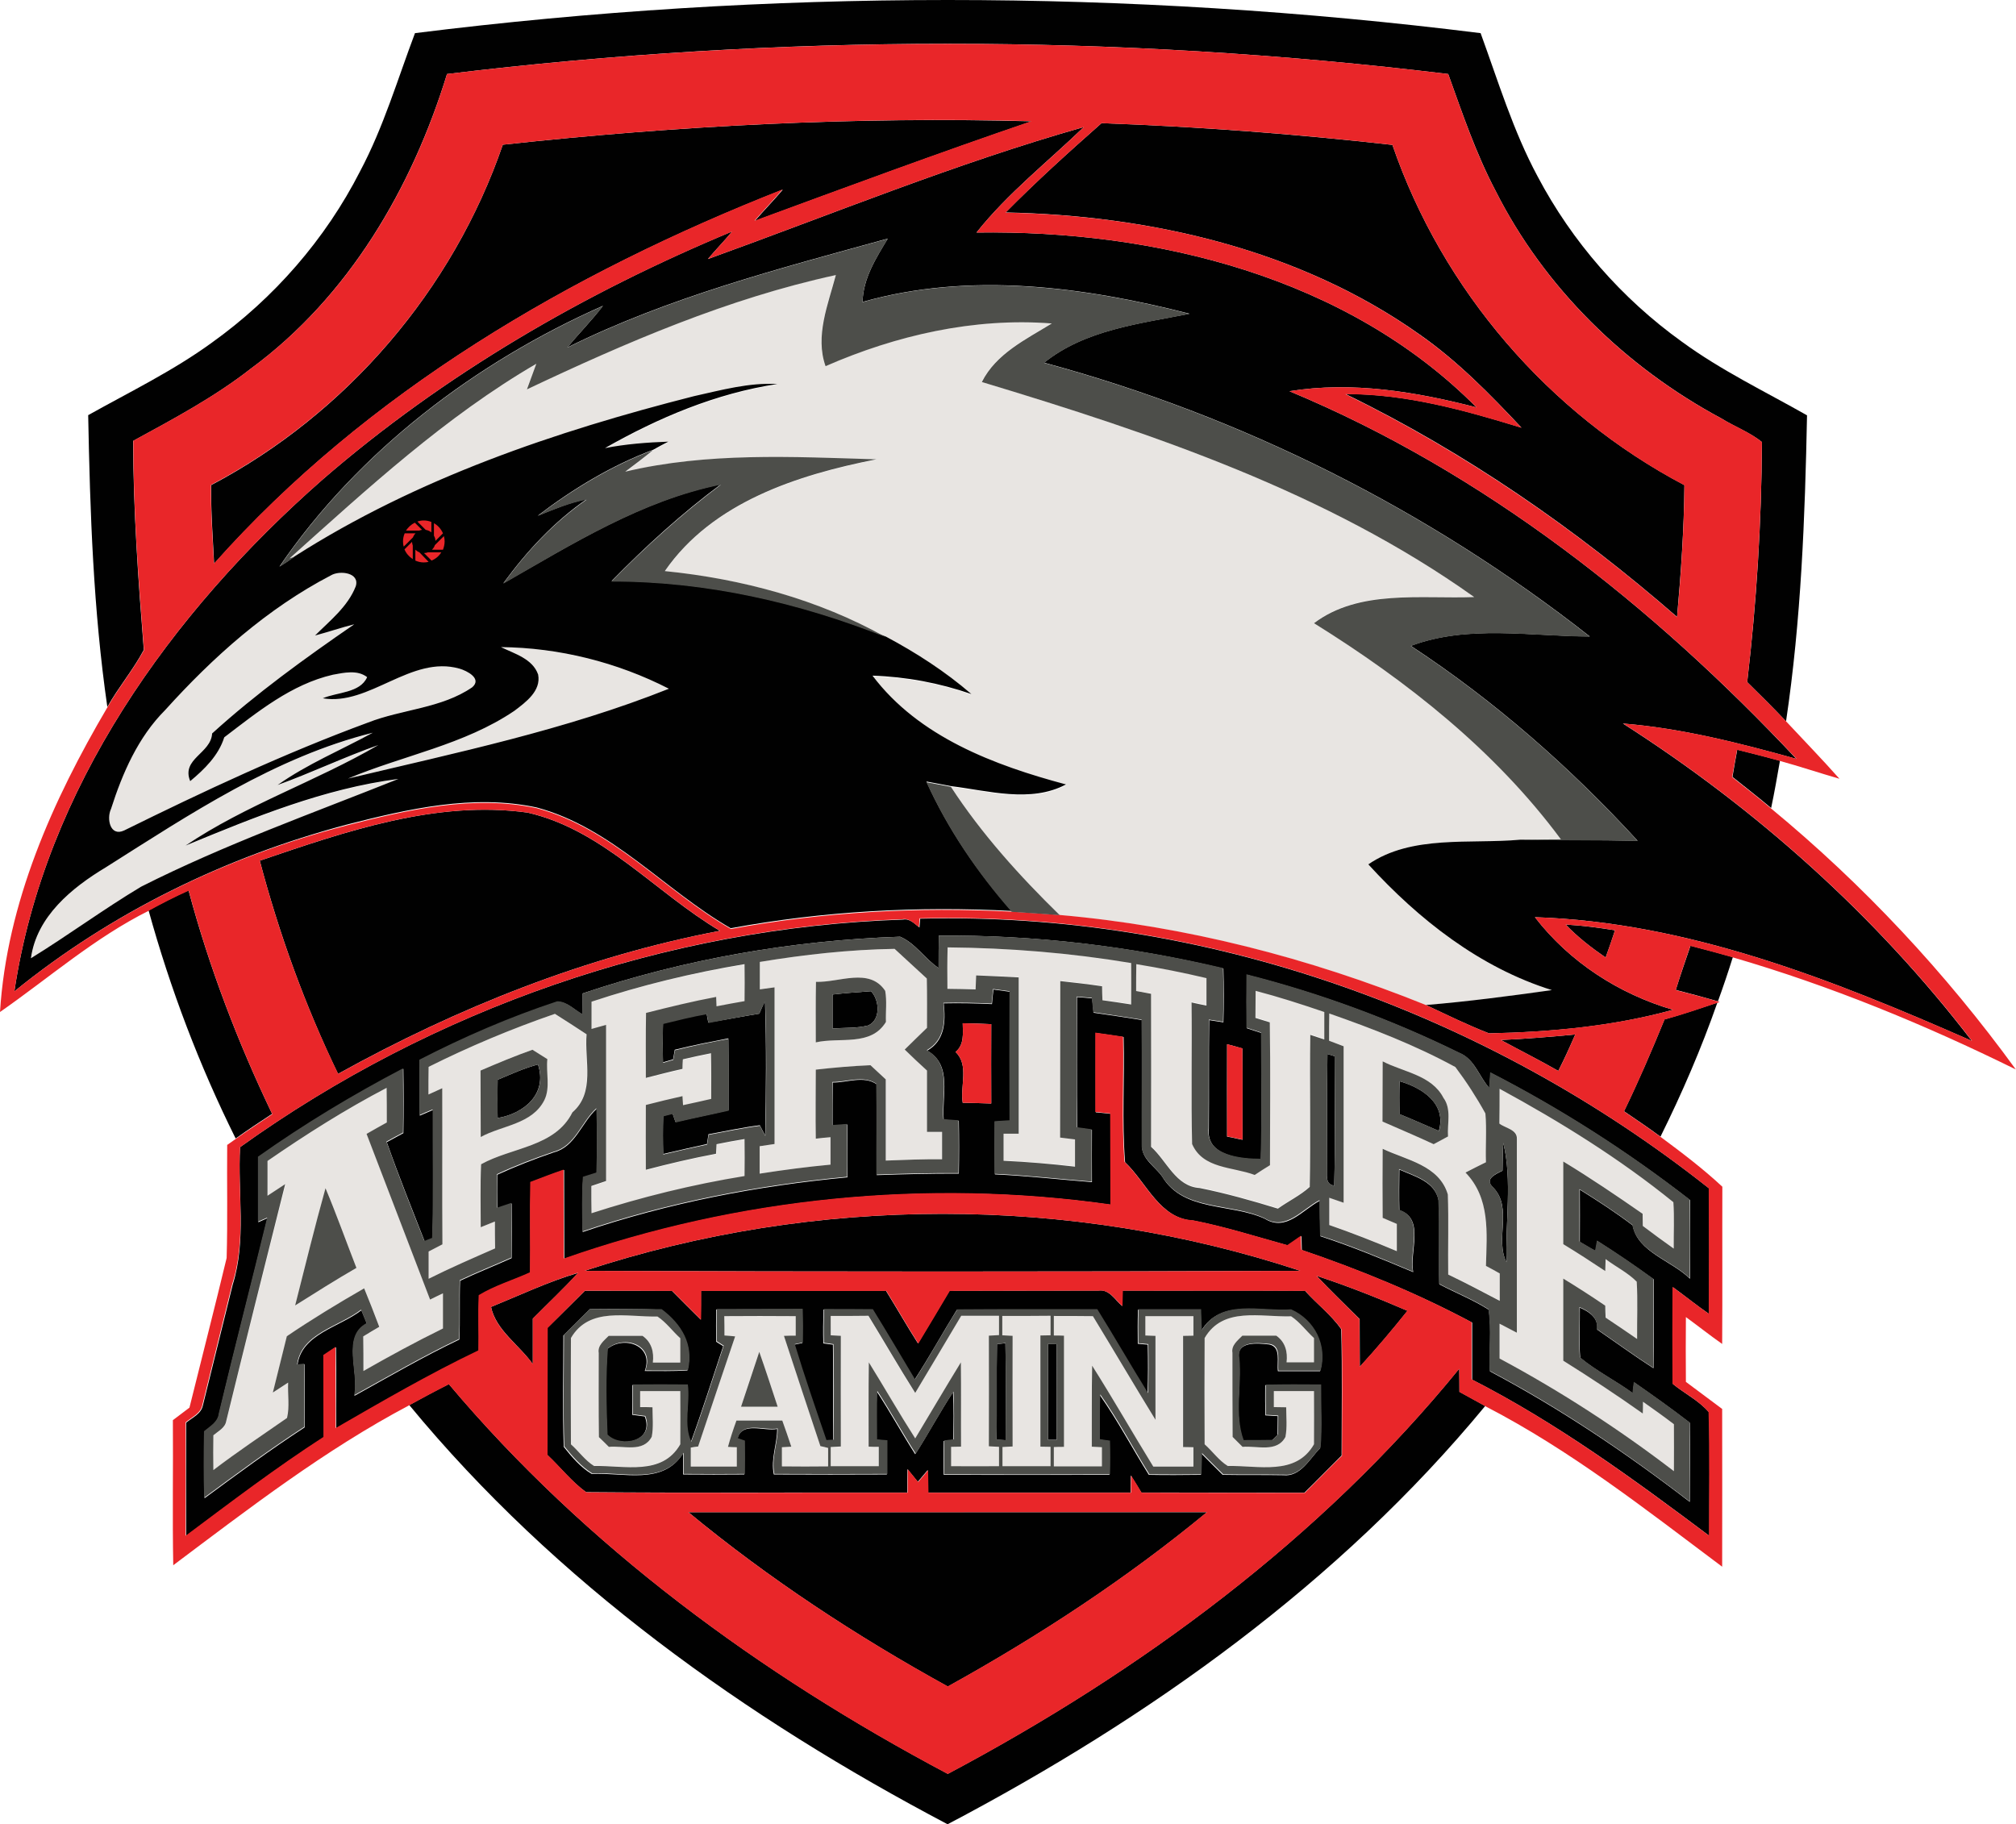 <?xml version="1.0" encoding="utf-8"?>
<!-- Generator: Adobe Illustrator 18.1.1, SVG Export Plug-In . SVG Version: 6.00 Build 0)  -->
<svg version="1.1" id="Layer_2" xmlns="http://www.w3.org/2000/svg" xmlns:xlink="http://www.w3.org/1999/xlink" x="0px" y="0px"
	 viewBox="-67.9 -71.2 1095 990.8" enable-background="new -67.9 -71.2 1095 990.8" xml:space="preserve">
<g>
	<g>
		<polygon fill="none" points="586.6,287.6 613.2,290.7 612.9,284.4 602.6,283.1 602.4,274.7 612.6,276 612.3,269.2 585.8,265.9 
			586,272.8 596.6,274 596.9,282.4 586.4,281.2 		"/>
		<polygon fill="none" points="593,303.1 592.6,295.8 613.4,298.4 613.3,292 586.5,288.8 587.1,302.4 		"/>
		<g>
			<polygon fill="none" points="614.1,318 613.4,300.8 607.6,300.1 607.9,305.9 592.9,304 592.9,304 587.1,303.3 587.1,303.3 
				587.2,303.3 587.3,310.2 608.1,312.8 608.2,317.2 			"/>
			<polygon fill="none" points="614.8,336.2 598.4,327.9 614.3,323.4 614.2,319.1 614.1,318.9 607.2,318 587.8,323.8 588,329.2 
				614.9,343.7 			"/>
		</g>
	</g>
	<g>
		<path fill="none" d="M590.3,341.4c-1.4-0.2-2.6-1.4-2.7-2.9c-0.1-1.5,1.1-2.4,2.6-2.3c1.4,0.2,2.6,1.4,2.7,2.9
			C593,340.6,591.8,341.6,590.3,341.4z"/>
		<path fill="none" d="M595.5,354c-3.5-0.4-7.3-1.9-7.3-6.1c-0.1-4.2,3.5-4.9,7-4.2c3.5,0.4,7.3,2,7.4,6.1
			C602.6,353.7,598.9,354.5,595.5,354z M595.1,347.4c-0.9-0.2-3.7-0.4-3.7,1c0.1,1.3,3,1.8,3.8,1.9c0.8,0.1,3.8,0.4,3.7-1
			C598.9,347.9,596,347.5,595.1,347.4z"/>
		<path fill="none" d="M602.6,360.3l-1.7-0.2l0,0c1.2,0.9,2,1.9,2.3,3.5l-3.7-0.4c0-0.3,0-0.4,0-0.5c-0.1-2.6-1.8-2.7-3.9-3.1
			l-6.9-0.8l-0.2-3.8l13.8,1.7L602.6,360.3z"/>
		<path fill="none" d="M587.2,366.4c-0.9-0.1-1.9,0.1-1.9,1.2c0.1,1.7,2.7,1.8,3.9,1.9l1.8,0.3l0,0c-0.5-0.3-1-0.6-1.4-1.1
			c-0.4-0.4-0.7-1-0.6-1.6c-0.1-1.5,1.1-2.2,2.2-2.7c1.3-0.5,3.2-0.5,4.7-0.4c2.5,0.4,7.4,1.3,7.5,4.7c0.1,1.3-0.8,2.1-1.9,2.4l0,0
			l1.7,0.2l0.2,3.8l-15.1-1.8c-4.1-0.4-5.8-2.5-5.8-5.8c-0.1-3.4,1.8-4.5,4.9-4.4V366.4z M596.1,370.6c0.7,0.1,3.7,0.4,3.6-0.9
			s-3-1.8-3.7-1.9c-0.9-0.1-3.8-0.4-3.6,1C592.3,370,595.4,370.5,596.1,370.6z"/>
	</g>
</g>
<g>
	<g>
		<g>
			<path fill="#E8E5E2" d="M218.2,140.2c53.9-25.5,109.3-49.3,167.8-62.1c-4.2,15.9-11.3,33.1-5.6,49.5
				c38.5-16.8,80.8-26.5,122.9-23.2c-14,8.6-30.3,16.4-38,31.8c93.1,28.2,187.5,59.9,267.4,116.8c-28.9,1.1-62.5-4.3-87,14.2
				c50.6,31.5,98.4,69.2,134.1,117.4c-7.3,0-14.7,0.1-22,0.3c-27.3,2.6-59-2.8-82.6,13.4c27.3,29.8,60.6,56.1,99.7,68.3
				c-22.7,3.2-45.5,6.3-68.4,8.1C643,449.2,576,431.9,507.7,425.9c-21.8-21.3-42.4-44.1-59.1-69.7c20.4,2.4,43.3,9.3,62.5-0.9
				c-38.9-10.4-80-25.8-105.1-59.1c18.3,0.6,36.5,3.9,53.7,10c-14.1-12.2-29.9-22.4-46.4-31.2c-36.7-20.6-78.3-31.7-120-35.9
				c25.8-37.5,72.3-52.2,114.9-60.7c-45.4-1.4-91.8-3.9-136.4,6.7c5.1-3.8,10.1-7.7,15.1-11.7c2.7-1.5,5.5-3,8.2-4.4
				c-11.5,0.4-23.1,1.3-34.4,3.5c29.1-16.5,60.4-29.8,93.6-34.8c-15.4-0.9-30.4,3.3-45.3,6.6c-75.6,19.2-150.6,44.7-216.7,86.9
				l-2.9,1c42.3-37.9,84.7-77,134-105.7C221.7,131,219.9,135.6,218.2,140.2z"/>
			<path fill="#E8E5E2" d="M111.9,241.3c4.7-2.9,15.8-1.5,13.3,6c-4.3,11-14,18.6-22.1,26.7c7.1-1.9,14.1-4.3,21.3-6.1
				c-26.6,18.4-53.1,37.5-77.2,59.3c-0.6,10.9-16.9,13.7-11.9,25.9c7.7-6.4,15.4-13.9,18.5-23.8c18-13.7,36.4-28.8,59-34
				c6.1-1.1,13.3-2.8,18.6,1.3c-3.7,8.7-16.2,8.1-24.1,11.5c25.4,4.2,48-23.7,74.3-16.1c4.1,1.2,12.3,5.5,6.9,10.1
				c-16.8,11.5-38.2,11.9-56.7,19.2C86.6,338,42.8,358.6-0.5,379.9c-7.6,3.5-9.6-6.4-7.1-11.7c6.2-19.5,14.7-39.1,29.3-53.8
				C47.8,285.8,77.3,259.3,111.9,241.3z"/>
			<path fill="#E8E5E2" d="M204.2,280.3c31.6,0.3,63.1,8.3,91.2,22.6c-56.1,22.4-115.7,34.7-174.3,48.8
				c29.9-12.6,63.1-18.3,90.4-36.8c6.2-4.7,14.6-10.8,12.9-19.7C221.4,286.5,211.6,283.9,204.2,280.3z"/>
			<path fill="#E8E5E2" d="M-10.4,399.9c45.7-28.9,92-59.9,145.2-73c-17.2,9.4-35.6,17-51.7,28.4c18.4-6.7,36.2-15.2,54.7-21.7
				c-34,19.8-72,32.4-104.7,54.6c37.3-15.4,75.3-30.9,115.6-36.2C101.7,370.7,54,387.6,8.9,410.5c-20.5,12.1-39.7,26.4-59.9,38.9
				C-48,426.6-28.9,411-10.4,399.9z"/>
			<path fill="#E8E5E2" d="M446.8,443.4c33.4,0.3,66.7,3,99.7,8.3c0.1,7.5,0.1,15,0,22.5c-5.2-0.8-10.4-1.6-15.6-2.3
				c-0.1-2.5-0.1-5.1-0.2-7.6c-7.6-1.1-15.1-2-22.7-2.8c-0.1,28.4,0,56.7-0.1,85c2.7,0.3,5.4,0.7,8.1,1c0,4.9,0,9.9,0,14.8
				c-12.9-1.5-25.8-2.5-38.8-3.2c0-4.9,0-9.8,0-14.7c2.7,0,5.4,0,8.2,0c-0.1-28.3,0-56.6,0-84.9c-7.7-0.4-15.4-0.8-23.1-1.1
				c-0.1,2.5-0.2,5.1-0.3,7.6c-5.1-0.2-10.2-0.2-15.3-0.3C446.6,458.4,446.6,450.9,446.8,443.4z"/>
			<g>
				<path fill="#E8E5E2" d="M344.8,451.3c24.2-4,48.7-6.7,73.2-7.1c5.8,5.4,11.7,10.7,17.5,16.1c0.2,8.9,0.1,17.9,0.1,26.8
					c-4.1,3.9-8.1,7.8-12.1,11.8c4,3.8,8,7.7,12.1,11.4c0.1,11.1,0,22.2,0,33.3c2.7,0,5.5,0,8.2,0c0,4.9,0,9.9,0,14.9
					c-10.2-0.1-20.4,0.3-30.6,0.7c0-14.7,0-29.4,0-44.1c-2.8-2.6-5.6-5.1-8.3-7.7c-9.9,0.4-19.8,1.4-29.7,2.4
					c0.1,12.5-0.1,25,0,37.5c2.7-0.3,5.3-0.5,8-0.8c0,4.9,0,9.9,0,14.9c-12.9,1.2-25.7,2.9-38.5,4.9c0-5,0-9.9,0-14.9
					c2.7-0.4,5.4-0.8,8.1-1.2c0-28.4,0-56.7,0-85.1c-2.7,0.4-5.4,0.7-8,1.1C344.8,461.2,344.8,456.2,344.8,451.3z M375.3,462.1
					c-0.2,11-0.1,21.9-0.1,32.9c13-3,29.9,2.4,38.1-11.1c-0.2-5.6,0.6-11.3-0.4-16.9C404.3,454.1,387.8,462.6,375.3,462.1z"/>
			</g>
			<path fill="#E8E5E2" d="M253.4,472.9c27.1-8.9,55-15.7,83.2-20.2c0.1,6.7,0.1,13.4,0,20.1c-5.1,0.9-10.1,1.8-15.2,2.8
				c-0.1-1.7-0.1-3.4-0.2-5.1c-12.8,2.5-25.5,5.5-38.1,8.7c-0.2,11.8-0.1,23.5-0.1,35.3c6.6-1.7,13.3-3.4,19.9-4.9
				c0.1-1.7,0.2-3.5,0.2-5.2c5.1-1.2,10.2-2.3,15.3-3.3c0.2,8.3,0.1,16.5,0.1,24.8c-5.1,1.1-10.2,2.3-15.3,3.4
				c-0.1-1.2-0.3-3.7-0.3-4.9c-6.7,1.5-13.3,3.2-19.9,4.8c-0.1,11.7,0,23.4,0,35.2c12.6-3.3,25.3-6.4,38.1-8.7
				c0.1-1.7,0.2-3.5,0.3-5.2c5-1,10.1-2,15.2-2.8c0.1,6.7,0.1,13.4,0,20.1c-28.2,4.6-56,11.4-83.1,20.2c0-4.9,0-9.8-0.1-14.8
				c2.7-0.9,5.3-1.8,8-2.7c-0.1-28.3,0-56.5,0-84.8c-2.6,0.7-5.3,1.4-7.9,2.2C253.4,482.7,253.4,477.8,253.4,472.9z"/>
			<path fill="#E8E5E2" d="M549.2,467.1c0-5,0-9.9,0.1-14.9c12.8,2.1,25.5,4.7,38.1,7.6c0,5,0,9.9,0,14.9c-2.7-0.6-5.4-1.1-8.1-1.7
				c0.2,25.6-0.3,51.3,0.3,76.9c5.9,13.6,22.1,12.3,34,16.8c2.8-1.7,5.5-3.5,8.3-5.3c0-25.9,0.2-51.7-0.1-77.6
				c-2.6-0.8-5.2-1.6-7.8-2.4c0-4.9,0-9.8,0.1-14.7c12.6,3.3,25,7.3,37.3,11.5c0.1,5,0.1,10,0,14.9c-2.5-0.8-5-1.6-7.6-2.5
				c-0.4,27.5,0.3,55.1-0.3,82.6c-5.2,4.7-11.6,7.8-17.3,11.8c-14-4.2-28.1-8.3-42.5-11.2c-13-0.7-17.8-14.7-26.4-22.4
				c-0.1-27.7,0-55.4,0-83.1C554.6,468.1,551.9,467.6,549.2,467.1z"/>
			<g>
				<path fill="#E8E5E2" d="M164.9,508.3c22.2-11.1,45.1-20.7,68.5-28.8c5.8,3.6,11.5,7.4,17.2,11.1c-1.2,14.3,4.7,31.6-7.7,42.4
					c-9.4,18.9-32.9,18.9-49.6,28.2c-0.5,11.4-0.1,22.8-0.2,34.2c2.6-1,5.1-2.1,7.7-3.1c0,4.9,0,9.8,0.1,14.6
					c-12.1,5.3-24.2,10.6-36.1,16.5c0-4.9,0-9.9,0-14.8c2.5-1.3,5-2.6,7.5-3.9c-0.1-28.3,0-56.5-0.1-84.8c-2.5,1.1-5,2.3-7.5,3.4
					C164.8,518.3,164.8,513.3,164.9,508.3z M193.1,510.3c0,12,0,24.1,0,36.1c11.7-6.4,28-7,34.6-20.1c3.3-6.8,0.8-14.9,1.6-22.2
					c-2.7-1.7-5.4-3.4-8.1-5.1C211.8,502.3,202.4,506.2,193.1,510.3z"/>
			</g>
			<g>
				<path fill="#E8E5E2" d="M654,494.1c0-5,0-9.9,0.1-14.9c23.4,8.3,46.7,17.3,68.5,29.1c5.9,8,11.4,16.5,16.3,25.2
					c0.9,8.8,0.1,17.7,0.3,26.5c-3.7,1.9-7.4,3.8-11.1,5.6c13.5,14,11.6,32.7,11.1,50.7c2.5,1.4,5,2.7,7.5,4.1c0,4.9,0,9.9,0,14.9
					c-9.2-5-18.5-9.8-28-14.3c-0.2-14.5,0.3-29-0.2-43.5c-4.6-15.9-22.4-18.6-35.4-24.8c-0.1,12.5-0.1,25,0,37.5
					c2.6,1.1,5.1,2.2,7.7,3.3c0,4.9,0,9.9,0,14.8c-12.1-5.1-24.3-9.9-36.7-14.2c0-4.9,0-9.9,0-14.8c2.6,0.9,5.2,1.8,7.8,2.7
					c0-28.3,0-56.6,0-85C659.2,496.1,656.6,495.1,654,494.1z M683.1,505.3c-0.1,10.9,0,21.8-0.1,32.7c9.3,4,18.6,8,27.8,12.3
					c2.6-1.4,5.2-2.8,7.8-4.2c-0.6-7,2-14.9-2.5-21C709.7,512.7,694.4,511.2,683.1,505.3z"/>
			</g>
			<g>
				<path fill="#E8E5E2" d="M77.4,559.4c20.9-14.3,42.3-28,64.8-39.7c0.1,6.3,0,12.5,0.1,18.8c-3.7,2.1-7.3,4.1-11,6.2
					c11.5,30,22.9,60,34.5,90c2.3-1.1,4.7-2.3,7-3.4c0,6.4,0,12.7,0,19.1c-14.7,7.1-29,15-43.2,23.1c0-6.3,0-12.5-0.1-18.8
					c2.9-1.7,5.8-3.4,8.7-5.2c-2.7-7-5.4-14-8.2-20.9c-14.3,8.1-28.4,16.8-42,26c-2.5,10.2-5.2,20.4-7.6,30.6
					c2.8-1.8,5.5-3.6,8.3-5.4c-0.3,6.4,0.9,13-0.6,19.2c-13.4,9.3-27,18.4-40,28.3c-0.1-6.3-0.1-12.6,0-18.9c2.7-2.2,6.4-4,7-7.8
					c10.5-42.9,21.3-85.7,32.1-128.5c-3.2,2.1-6.4,4.2-9.6,6.3C77.4,572,77.4,565.7,77.4,559.4z M108.9,574.2
					c-5.9,21.2-11.1,42.5-16.5,63.8c11-7,22-14,33.3-20.4C120.1,603.1,114.9,588.4,108.9,574.2z"/>
			</g>
			<path fill="#E8E5E2" d="M746.6,520.2c33,18,65.3,37.9,94.5,61.6c0.6,8.4,0,16.8,0.2,25.2c-5.6-4.1-11.3-8.1-16.8-12.3
				c0-2.2-0.1-4.4-0.1-6.6c-14.1-9.9-28.3-19.5-43.1-28.4c-0.1,15,0,29.9,0,44.9c7.7,4.8,15.3,9.6,22.8,14.6
				c0.1-2.2,0.1-4.3,0.2-6.5c5.6,4.2,12,7.3,16.9,12.3c0.6,10.4,0,20.8,0.2,31.1c-5.7-3.9-11.3-7.8-17.1-11.6
				c-0.1-2.2-0.2-4.4-0.2-6.5c-7.5-5-15.1-9.9-22.8-14.7c0,14.9,0,29.7,0,44.6c14.7,9.1,29.1,18.6,43.2,28.7c0-1.6,0.1-4.8,0.1-6.4
				c5.7,3.9,11.2,8,16.8,12.2c0,8.5,0.1,17,0,25.5c-29.9-22.9-61.6-43.4-94.7-61.2c0-6.3,0-12.6,0-18.9c3.1,1.6,6.2,3.3,9.4,4.9
				c0.1-35.1,0-70.2,0-105.3c0.3-5.1-6.3-5.8-9.5-8.3C746.6,532.9,746.6,526.6,746.6,520.2z"/>
			<path fill="#E8E5E2" d="M242.2,655.6c10-17.3,30.4-11.3,47-11.8c4.7,3.2,8.2,8,12.4,11.8c0,4.4,0,8.8,0,13.2c-5,0-10,0-14.9,0
				c0.7-5.7-0.7-11.1-5.6-14.5c-6.1,0-12.2,0-18.4,0c-2.4,2.7-6,5.2-5.4,9.3c0,15.2-0.1,30.5,0.1,45.7c1.8,1.8,3.6,3.5,5.4,5.3
				c7.9-0.7,18.7,3.3,23.3-5.5c0.9-5.3,0.3-10.7,0.4-16c-2.3,0-4.5-0.1-6.7-0.1c0-2.9,0-5.8,0-8.7c7.3,0,14.5,0,21.8,0
				c0,9.6,0,19.3,0,28.9c-9.9,17.3-30.2,11.4-46.8,11.8c-4.9-3-8.3-8-12.6-11.8C242.1,694.1,242.1,674.8,242.2,655.6z"/>
			<g>
				<path fill="#E8E5E2" d="M325.5,643.7c12.9-0.1,25.8,0,38.8,0c0,3.5,0,7.1,0,10.6c-2.1,0-4.3,0.1-6.4,0.1
					c6.6,20,13.3,39.9,19.8,59.9c1.4,0.3,2.8,0.7,4.2,1c0,3.3,0,6.7,0,10c-8.4,0.1-16.8,0.1-25.1,0c0-3.5,0-7,0-10.4
					c1.7-0.1,3.4-0.2,5.1-0.3c-1.6-4.7-3.2-9.5-4.9-14.2c-8.3,0-16.6,0-24.9,0c-1.7,4.7-3.2,9.4-4.6,14.3c1.2,0,3.6,0.1,4.8,0.2
					c0,3.5,0,7,0,10.5c-8.3,0-16.6,0-25,0c0-3.4,0-6.9,0-10.3c1-0.1,3-0.4,4-0.6c6.7-20,13.3-39.9,20.1-59.8
					c-1.9-0.2-3.8-0.3-5.8-0.5C325.6,650.7,325.6,647.2,325.5,643.7z M344.5,663.1c-3.4,9.9-6.7,19.8-9.9,29.8
					c6.6,0.1,13.2,0,19.9,0C351.2,683,348.1,673,344.5,663.1z"/>
			</g>
			<path fill="#E8E5E2" d="M383.3,643.6c6.8,0,13.6,0,20.4,0c8.5,13.9,16.7,28.1,25.4,41.9c8.4-14,16.6-28,25-41.9
				c6.8,0,13.7,0,20.5,0c0,3.5,0,7,0,10.5c-1.8,0.1-3.7,0.2-5.5,0.3c0,20,0,40.1,0,60.1c1.8,0.1,3.7,0.2,5.5,0.3c0,3.5,0,7,0,10.5
				c-8.7,0-17.4,0-26,0c0-3.5,0-7,0-10.5c1.8,0,3.6-0.1,5.4-0.1c0-15.3,0.1-30.6-0.1-45.8c-8.3,13.7-16.5,27.6-24.8,41.3
				c-8.7-13.6-16.7-27.6-25.2-41.3c-0.1,15.3-0.1,30.5-0.1,45.8c1.8,0,3.6,0,5.5,0.1c0,3.5,0,7,0,10.5c-8.7,0-17.4,0-26.1,0
				c0-3.5,0-7,0-10.4c1.8-0.1,3.7-0.2,5.5-0.3c0-20-0.1-40.1,0-60.1c-1.8-0.1-3.7-0.2-5.5-0.3C383.3,650.6,383.3,647.1,383.3,643.6z
				"/>
			<path fill="#E8E5E2" d="M476.5,643.6c8.7,0,17.4,0,26.1,0c0,3.5,0,7.1,0,10.6c-1.8,0-3.7,0-5.5,0.1c0,20.1,0,40.3,0,60.4
				c1.8,0,3.6,0,5.5,0.1c0,3.5,0,7,0,10.5c-8.7,0-17.4,0-26.1,0c0-3.5,0-7,0-10.4c1.8-0.1,3.7-0.2,5.5-0.3c0-20-0.1-40.1,0-60.1
				c-1.9-0.1-3.7-0.2-5.6-0.3C476.5,650.6,476.5,647.1,476.5,643.6z"/>
			<path fill="#E8E5E2" d="M504.5,643.6c7,0,14.1,0,21.1,0c11.4,18.7,22.5,37.7,34,56.3c0-15.2,0-30.4,0-45.6
				c-1.8-0.1-3.7-0.2-5.5-0.2c0-3.5,0-7,0-10.5c8.7,0,17.4,0,26.1,0c0,3.5,0,7.1,0,10.6c-1.9,0-3.7,0.1-5.6,0.1
				c0,20.1,0,40.3,0,60.4c1.9,0,3.7,0.1,5.6,0.1c0,3.5,0,7,0,10.5c-7.3,0-14.5,0-21.8,0c-11.2-18.2-21.8-36.7-33.2-54.8
				c-0.3,14.6,0,29.3-0.2,44c1.8,0.1,3.7,0.2,5.5,0.3c0,3.5,0,6.9,0,10.4c-8.7,0-17.4,0-26.1,0c0-3.5,0-7,0-10.5
				c1.8,0,3.6-0.1,5.5-0.1c0-20.1,0-40.3,0-60.4c-1.8,0-3.7-0.1-5.5-0.1C504.5,650.7,504.5,647.2,504.5,643.6z"/>
			<path fill="#E8E5E2" d="M586.4,655.6c10-17.2,30.3-11.3,47-11.8c4.8,3.2,8.2,8,12.4,11.8c0,4.4,0,8.8,0,13.2c-5,0-10,0-14.9,0
				c0.7-5.7-0.7-11.1-5.6-14.5c-6.1,0-12.2,0-18.4,0c-2.4,2.7-6,5.2-5.4,9.3c0,15.2-0.1,30.5,0.1,45.7c1.8,1.8,3.6,3.6,5.4,5.4
				c7.9-0.7,18.7,3.3,23.3-5.4c0.9-5.3,0.3-10.7,0.4-16.1c-2.3,0-4.5-0.1-6.7-0.1c0-2.9,0-5.8,0-8.7c7.3,0,14.5,0,21.8,0
				c0,9.6,0,19.3,0,28.9c-9.9,17.3-30.2,11.4-46.8,11.8c-4.9-3-8.3-8-12.6-11.8C586.3,694.1,586.3,674.8,586.4,655.6z"/>
		</g>
		<g>
			<path fill="#010101" d="M157.5-53.2c192-24,386.8-24,578.8,0C745.9-26.9,754,0,767.3,24.7c18.7,35.4,45.7,66.3,78.3,89.7
				c21.3,15.6,45.1,27,68,40c-1.1,55.5-3.2,111.2-11.4,166.2c-6.9-7.3-14-14.3-21.1-21.3c5.1-43.3,7.8-86.9,8-130.4
				c-6.6-5.3-14.8-8.3-22-12.8c-52-27.9-96.2-71-122.8-123.9C733.7,12,726.4-9.6,718.7-31c-180.4-21.9-363.4-21.9-543.8,0
				c-19.1,62.1-53.5,121-106.5,160c-19.8,15.5-42,27.3-64,39.3c0.1,37.9,2.8,75.8,5.8,113.5c-5.7,10.8-13.8,20.3-19.8,31
				c-7.6-52.5-9.4-105.6-10.4-158.5c22.7-12.7,46.2-24.1,67.2-39.4c33.7-24.1,61.7-56.2,80.5-93.1C140.4-2.1,148-28,157.5-53.2z"/>
			<path fill="#010101" d="M205.2,7.4C300.6-3,396.6-7.9,492.5-5.3C442.1,11.9,392,30.4,342.1,48.8c5-5.8,10.3-11.2,15.2-17
				C241.9,77.1,131.4,141.6,48.4,235c-0.7-14.2-1.8-28.5-1.6-42.7C120.4,153.5,178.1,86.2,205.2,7.4z"/>
			<path fill="#010101" d="M530.4-4.3c52.8,1.9,105.5,5.9,158,11.8c27.1,78.8,84.9,146,158.6,184.8c-0.2,23.9-1.9,47.8-4,71.6
				c-54.7-47.6-114.8-89.3-180.1-121.1c32.7-0.1,64.5,8.7,95.6,18.3c-17.1-18.2-34.7-36.2-55.3-50.6
				c-65.1-46.1-146.1-64.7-224.9-66.3C495,27.3,512.6,11.4,530.4-4.3z"/>
			<g>
				<path fill="#010101" d="M316.6,69.5c67.8-24.5,134.7-52,204.2-71.7c-19.6,18.9-41.3,35.9-58.3,57.3
					c97.2-1.4,201.3,24.1,271.6,95c-32.9-8.5-67.6-14.3-101.6-8.8C738.2,185.3,830,258,907.8,341c-30.9-8.6-62.2-16.6-94.2-19.2
					c72.3,46.2,137.3,104.3,189.5,172.4C927.9,461.1,849,429.7,765.8,427c18.7,24.3,45.6,41.7,75,50.3c-32.5,9-66.4,12.1-99.9,12.8
					c-11.7-4.5-23-10.1-34.3-15.4c22.9-1.9,45.6-4.9,68.4-8.1c-39.1-12.2-72.4-38.4-99.7-68.3c23.6-16.2,55.3-10.9,82.6-13.4
					c21.2,0.3,42.5,0.1,63.7,0.6c-36.7-40-77.8-76.1-123.2-105.9c30.8-11.6,65-5.2,97.2-5.1c-87.5-68.7-189-119.7-296.4-148.7
					c22.2-17.9,51.9-21.2,79-26.6c-57.5-14.7-119.5-22.9-177.6-6.4c0.3-12.8,7.3-23.8,13.7-34.4c-59,16.3-119,31.8-174,59.1
					c6.3-7.7,13.3-14.7,19.3-22.6c-69.3,30.7-132.7,78.8-175.7,141.6c2.9-1.7,5.7-3.6,8.4-5.6c66.1-42.2,141.2-67.7,216.7-86.9
					c14.9-3.3,30-7.5,45.3-6.6c-33.2,5-64.6,18.3-93.6,34.8c11.3-2.2,22.9-3.1,34.4-3.5c-2.8,1.4-5.5,2.9-8.2,4.4
					c-22.6,8.5-43.6,21.2-62.7,35.8c8.7-3.5,17.4-7.2,26.6-9c-17.8,12.3-32.6,28.3-45.3,45.7c37.5-21.4,75.3-45.1,118.2-53.8
					c-21.2,15.8-40.9,33.7-59.4,52.6c51.2-0.1,101.7,11.4,149,30.2c16.5,8.8,32.3,19,46.4,31.2c-17.3-6-35.4-9.4-53.7-10
					c25.1,33.3,66.2,48.7,105.1,59.1c-19.2,10.2-42.1,3.4-62.5,0.9c-4.4-0.8-8.8-1.7-13.3-2.5c11.6,25.7,27.7,49.2,46.3,70.3
					c-51-2.7-102.4,0.1-152.6,9.4c-35.9-20.6-64.4-54.6-105.4-65.6c-34.5-7.4-69.9,0.8-103.5,9.4C54.5,394.3-7.5,424.5-60.1,467.3
					c16.5-110.2,85.2-205.9,167.5-278.1c65.8-57,142.1-101.3,222.4-134.7C325.5,59.7,320.8,64.5,316.6,69.5z M111.9,241.3
					c-34.6,18-64.1,44.4-90.1,73.2C7.1,329.2-1.4,348.8-7.6,368.2c-2.5,5.3-0.5,15.2,7.1,11.7c43.2-21.3,87.1-41.9,132.4-58.6
					c18.6-7.3,40-7.7,56.7-19.2c5.4-4.7-2.8-8.9-6.9-10.1c-26.3-7.5-49,20.4-74.3,16.1c7.8-3.4,20.3-2.8,24.1-11.5
					c-5.3-4.1-12.6-2.4-18.6-1.3c-22.6,5.2-41,20.3-59,34c-3.1,9.9-10.8,17.4-18.5,23.8c-5-12.2,11.3-15,11.9-25.9
					c24-21.8,50.5-40.9,77.2-59.3c-7.2,1.8-14.1,4.2-21.3,6.1c8.1-8.1,17.8-15.7,22.1-26.7C127.7,239.8,116.6,238.5,111.9,241.3z
					 M204.2,280.3c7.4,3.6,17.2,6.3,20.2,14.9c1.7,8.9-6.7,15-12.9,19.7c-27.3,18.5-60.4,24.2-90.4,36.8
					c58.6-14,118.2-26.4,174.3-48.8C267.3,288.5,235.7,280.6,204.2,280.3z M-10.4,399.9C-28.9,411-48,426.6-51.1,449.3
					c20.3-12.5,39.5-26.7,59.9-38.9c45.1-22.8,92.9-39.8,139.7-58.5c-40.3,5.2-78.3,20.8-115.6,36.2c32.7-22.1,70.7-34.8,104.7-54.6
					c-18.5,6.5-36.2,15-54.7,21.7c16.1-11.4,34.5-19,51.7-28.4C81.7,340,35.3,371-10.4,399.9z"/>
			</g>
			<path fill="#010101" d="M875.7,336c7.7,1.9,15.5,3.9,23.2,6c-1.5,8.6-3,17.2-4.8,25.7c-6.9-5.8-14-11.3-21-16.9
				C873.9,345.8,874.8,340.9,875.7,336z"/>
			<path fill="#010101" d="M73.2,396.3c46.5-15.8,95.8-33,145.5-26.1c41,9.4,69.3,43.4,104.4,64.2c-72.9,13.9-142.6,41.8-207.4,77.7
				C97.8,475,83.7,436.1,73.2,396.3z"/>
			<path fill="#010101" d="M12.8,423.3c7.1-3.9,14.3-7.6,21.7-10.9c11.2,41.8,26.7,82.4,45.4,121.4c-6.7,4.4-13.3,8.8-19.8,13.4
				C40.4,507.6,24.6,466,12.8,423.3z"/>
			<g>
				<path fill="#010101" d="M62.5,551.9c104.5-75,231.3-119.4,360.1-123.6c3.7-0.7,6.3,2.3,8.9,4.3c0.1-1.2,0.3-3.6,0.4-4.8
					c154.6-3.9,307.8,50.9,428.6,146.6c0.1,22.7,0.1,45.4,0,68.2c-6.7-4.6-13.1-9.8-19.7-14.6c-0.1,17.6-0.1,35.1,0,52.6
					c6.4,5.2,14.3,9.1,19.6,15.4c0.5,22.3,0.1,44.7,0.2,67.1c-41.2-30.9-82.9-61.4-128.9-84.9c0-10.3,0-20.7,0-31
					c-29.6-15.8-60.8-28.6-92.5-39.4c-0.1-2.6-0.1-5.1-0.2-7.6c-2.5,1.7-5,3.4-7.4,5.1c-17.1-4.7-33.9-10.1-51.3-13.5
					c-18.2-0.9-25.4-20.6-37.1-31.7c-1.8-22.4-0.2-45.4-0.8-68c-5-0.8-10.1-1.5-15.1-2.2c-0.1,14.4,0,28.7,0,43.1
					c2.7,0.3,5.4,0.5,8.1,0.8c0.1,16.5,0,32.9,0.1,49.4c-99.5-14.1-202.1-3.9-296.9,29.4c-0.1-16.1,0-32.2-0.1-48.3
					c-6.1,2.1-12.1,4.4-18.1,6.7c-0.4,16.3,0,32.7-0.2,49.1c-9.2,4.2-19.2,7.1-27.8,12.4c-0.5,10,0,20-0.2,30
					c-26.5,12.7-52,27.5-77.5,42.2c-0.1-14.7,0.1-29.4-0.1-44.1c-2.2,1.4-4.4,2.9-6.6,4.4c0.1,14.8,0,29.6,0.1,44.5
					c-25.9,16.6-50.3,35.3-74.9,53.7c-0.1-20.5,0-41.1,0-61.6c3.3-2.8,8.1-4.7,9.1-9.4c5.4-21.9,10.8-43.7,16.2-65.6
					C66.1,602.3,61.1,576.7,62.5,551.9z M248.6,468.4c0,3.8,0,7.6,0,11.5c-4.4-2.4-8.5-7-13.7-6.9c-25.7,8.5-50.7,19.3-74.8,31.7
					c-0.1,10,0,20,0,30.1c2.4-1,4.8-2.1,7.2-3.1c0,23.2,0.5,46.5-0.3,69.8c-1.4,0.6-2.8,1.1-4.2,1.7c-7-17.9-14.2-35.8-20.6-54
					c3-1.6,6-3.3,9-4.9c0.2-11.6,0.2-23.3,0-34.9c-27.2,14.3-53.7,30.2-78.8,48c0,11.7,0,23.5,0,35.3c1.6-0.7,3.3-1.5,5-2.2
					c-8.6,35.5-17.9,70.9-26.3,106.4c-0.6,4.6-4.8,6.9-8,9.6c-0.2,12-0.3,24.1,0.1,36.1c17.9-13.2,35.8-26.4,54.4-38.5
					c0-11.4,0.1-22.9-0.1-34.3c-0.9,0.1-2.9,0.3-3.8,0.4c2.2-16.9,22.9-20.5,34.7-29.7c1,2.4,2,4.9,3,7.3c-13.7,7.2-4,26.6-6.8,39.2
					c18.9-10.5,37.5-21.3,57-30.6c0.5-10.6,0-21.3,0.4-31.9c9.2-4.4,18.7-8.1,28-12.3c0.1-9.9,0.1-19.8,0-29.7
					c-2.6,0.9-5.2,1.7-7.8,2.6c-0.1-6.1,0-12.1,0-18.2c10-4.6,20.3-8.6,30.8-12.2c11.6-3,15-16.2,23.2-23.6
					c0.4,11.6,0.4,23.3,0,34.9c-2.5,0.8-4.9,1.5-7.3,2.3c-0.7,9.9-0.3,19.8-0.3,29.7c46.5-15.8,95-25.1,143.8-29.7
					c-0.1-9.6,0.1-19.2-0.1-28.7c-2.7,0.2-5.3,0.4-8,0.6c0-7.8,0-15.6,0.1-23.4c7.8,0.1,16.7-3.9,23.8,0.9c0.3,16.4,0,32.9,0.1,49.4
					c14.9-0.5,29.8-0.9,44.6-0.8c0.2-9.6,0.2-19.1,0-28.7c-2.7-0.2-5.4-0.4-8.2-0.6c-1.2-13,4.9-29.7-9-37.5
					c9.6-5.4,10.1-15.8,9-25.7c8.7-0.2,17.5,0,26.2,0.4c0.2-2.7,0.5-5.3,0.8-7.9c3,0.4,6,0.8,8.9,1.2c0,23.4-0.1,46.7,0,70.1
					c-2.7,0.2-5.4,0.3-8.1,0.5c-0.1,9.5-0.1,19,0,28.6c17.6,0.8,35.1,2.8,52.7,4.2c0-9.5-0.1-19,0-28.4c-2.7-0.4-5.3-0.7-8-1.1
					c-0.3-23.7-0.1-47.3-0.1-71c2.7,0.2,5.5,0.4,8.2,0.7c0.3,2.6,0.5,5.2,0.8,7.8c8.7,1.3,17.5,2.5,26.2,4c0.3,22.7,0,45.3,0.1,68
					c-0.3,7.4,7.1,11.5,10.9,16.9c11.6,19.4,37.5,14.5,55.8,23c11.6,7.2,20.4-4.8,29.9-9.8c0,6.4,0.1,12.9,0.3,19.3
					c17.2,5.6,33.8,12.5,50.4,19.5c-2.2-11,6.5-29.1-7.5-33.6c-0.2-7.4-0.1-14.7,0-22.1c8.2,3.7,19.3,6.4,21.3,16.7
					c0.8,15.2-0.1,30.4,0.4,45.6c8.9,4.7,18.3,8.4,26.8,13.8c1.7,11,0.1,22.3,0.7,33.5c38.3,20.3,74.2,44.5,108.5,70.9
					c0.1-14.3,0.2-28.6,0-43c-9.9-7.6-20-14.8-30.2-21.9c-0.3,2-0.5,3.9-0.7,5.9c-9.3-6.8-19.8-12-28.6-19.3
					c-0.7-9-0.1-18.1-0.2-27.2c5.1,2.2,10.2,5.5,9.4,11.9c10.2,7,20.2,14.3,30.6,21c0.3-16.1,0.1-32.2,0.1-48.3
					c-10-7.2-20.2-14.2-30.6-20.8c-0.2,1.4-0.7,4.1-1,5.4c-2.9-1.5-5.7-3.3-8.5-4.9c0.1-9.5,0-18.9,0-28.4
					c9.8,6.1,19.5,12.4,28.7,19.4c2.7,14.6,21.2,19.1,31.1,29c0.2-14.2,0.1-28.4,0.1-42.7c-33.9-26.3-70.2-49.5-108.4-69.2
					c-0.2,2.8-0.4,5.6-0.6,8.4c-5.6-6.2-8-15.8-16.3-19.1c-36.9-18.1-75.7-32.4-115.5-42.5c-0.1,9.7-0.1,19.3,0,29
					c2.6,0.9,5.2,1.7,7.9,2.6c0.1,22.8,0.5,45.7-0.2,68.6c-10.2,0-30-1.6-28.3-16.5c0.2-19.7-0.1-39.4,0.2-59.1
					c2.6,0.4,5.1,0.8,7.7,1.2c0.3-9.7,0.3-19.5,0-29.2C545.8,442.7,493.9,436.6,442,437c-0.1,5.9-0.1,11.7-0.1,17.6
					c-7.5-5-12.6-13.5-20.9-17C362.5,439.6,304.1,449.7,248.6,468.4z M455,484.6c0.1,5.5,0.9,11.7-3.9,15.6
					c7.5,7.1,2.4,18.5,3.9,27.6c5.2,0.1,10.3,0.2,15.5,0.4c0-14.4-0.1-28.7,0-43.1C465.3,484.8,460.2,484.7,455,484.6z M598.6,496
					c0,16.7-0.1,33.4,0,50.2c2.8,0.4,5.6,1.2,8.4,1.7c-0.2-16.5,0-33.1-0.1-49.6C604.2,497.5,601.4,496.7,598.6,496z"/>
			</g>
			<path fill="#010101" d="M782.5,431c9,0.5,17.9,1.7,26.8,3.1c-1.6,5-3.3,9.9-5.1,14.8C796.5,443.6,789,437.8,782.5,431z"/>
			<path fill="#010101" d="M850.3,442.5c7.7,2,15.4,4,23,6.2c-2.5,8-5.2,16-8.1,24c-7.6-2.2-15.2-4.2-22.9-6.2
				C844.8,458.4,847.6,450.5,850.3,442.5z"/>
			<path fill="#010101" d="M384.3,469c6.9-0.8,13.9-1.3,20.9-1.8c4.6,4.8,5.4,15.5-1.5,18.6c-6.3,1.6-12.9,1.2-19.4,1.6
				C384.3,481.2,384.3,475.1,384.3,469z"/>
			<path fill="#010101" d="M344.5,479.4c1-2.3,2-4.6,3.1-6.9c0.8,24.3,0.6,48.7,0.1,73c-1-1.8-2-3.7-2.9-5.5
				c-9.4,1.2-18.6,3.2-27.9,4.9c-0.3,1.8-0.5,3.5-0.8,5.3c-7.9,1.8-15.9,3.5-23.8,5.4c-0.2-6.9-0.2-13.8,0-20.7
				c1.7-0.4,3.4-0.8,5.1-1.3c0.5,1.5,1.1,3.1,1.6,4.6c9.6-2.2,19.2-4.1,28.8-6.4c0-13,0.1-26-0.1-39c-9.7,1.9-19.5,3.8-29.1,6.2
				c-0.3,1.7-0.6,3.4-0.9,5.2c-1.8,0.5-3.7,1.1-5.5,1.6c-0.2-7-0.2-14,0-21.1c7.9-2,15.7-4,23.7-5.3c0.2,1.2,0.7,3.6,0.9,4.8
				C326.1,482.7,335.2,480.9,344.5,479.4z"/>
			<path fill="#010101" d="M836.2,482.5c9.7-2.7,19.2-6,28.7-9.1c-8.7,24.9-19.2,49.2-30.9,72.8c-6.5-4.8-13.2-9.3-19.8-13.8
				C822.1,516.1,829.3,499.4,836.2,482.5z"/>
			<path fill="#010101" d="M747.3,493.7c13.5-0.6,26.9-1.7,40.4-3c-2.9,6.7-5.9,13.3-9.2,19.8C768.2,504.6,757.6,499.3,747.3,493.7z
				"/>
			<path fill="#010101" d="M653.1,501.3c1,0.3,3,0.9,3.9,1.2c-0.1,23.4,0.4,46.9-0.2,70.3c-3-0.4-4.2-2.5-3.8-5.3
				C653,545.5,652.8,523.4,653.1,501.3z"/>
			<path fill="#010101" d="M202.4,515.3c7.2-3,14.3-6.3,21.9-8.3c5.3,16-7.6,26.7-21.9,29.1C202.2,529.2,202.3,522.3,202.4,515.3z"
				/>
			<path fill="#010101" d="M692.3,516.1c12.2,3.5,25.7,12.2,21.3,27c-7.1-3-14.1-6.2-21.3-9.1C692.1,528,692.1,522.1,692.3,516.1z"
				/>
			<path fill="#010101" d="M748.6,549.6c5,20.1,1,43.5,1.8,64.9c-6.5-12.3,3.5-29.4-7.2-40.6c-5.1-4.6,1-7.2,5-9.2
				C748.3,559.6,748.3,554.6,748.6,549.6z"/>
			<path fill="#010101" d="M249.6,619.1c125.1-41.2,263.7-41.4,388.8,0C508.8,619.6,379.2,619.6,249.6,619.1z"/>
			<path fill="#010101" d="M198.8,638.7c15.7-6.4,31-13.7,47.3-18.5c-7.8,8.6-16.4,16.6-24.6,24.9c0,8.2,0,16.5,0,24.7
				C214.2,659.4,201.5,651.4,198.8,638.7z"/>
			<path fill="#010101" d="M647.2,621.8c16.8,5.5,33.2,12,49.4,19c-8.3,10.4-16.9,20.6-25.9,30.4c-0.1-8.6,0-17.3-0.1-25.9
				C662.8,637.5,654.8,629.9,647.2,621.8z"/>
			<g>
				<path fill="#010101" d="M249.8,629.9c15.7,0,31.5,0,47.2,0c5.2,5.2,10.4,10.5,15.7,15.7c0.1-5.2,0.1-10.5,0.1-15.7
					c33.5,0,67,0,100.5,0c5.9,9.5,11.4,19.2,17.4,28.6c5.8-9.5,11.4-19.1,17.1-28.6c27-0.1,54,0,80.9-0.1c5.9-0.9,9,5.1,12.9,8.4
					c0.1-2.8,0.1-5.6,0.2-8.4c33,0.1,66.1-0.1,99.1,0.1c6.4,7.1,14.3,13.1,19.7,20.9c0.6,22.8,0.2,45.7,0.2,68.6
					c-6.8,6.7-13.4,13.6-20.2,20.2c-29.5-0.1-59.1,0-88.6-0.1c-1.9-3.1-3.8-6.2-5.7-9.3c0,3.1-0.1,6.2-0.1,9.3c-36.7,0-73.3,0-110,0
					c0-4.1-0.1-8.1-0.2-12.2c-1.8,2.1-3.6,4.3-5.4,6.4c-1.9-2.3-3.7-4.6-5.6-6.9c-0.1,4.2-0.1,8.4-0.1,12.7
					c-58.2-0.1-116.4,0.3-174.5-0.2c-7.8-5.6-14-13.6-21.1-20.3c0.1-23,0-46,0.1-69C236.3,643.4,243,636.6,249.8,629.9z
					 M252.5,639.9c-4.8,4.7-9.6,9.5-14.4,14.3c0,20.1-0.5,40.4,0.2,60.5c4.3,5.4,9.2,11.2,15.2,14.7c17.2-0.9,38.8,6.3,49.6-11.2
					c0,3.8,0,7.6,0,11.5c11.1,0.1,22.2,0.1,33.3,0c0.1-6,0-12,0-18.1c-0.9-0.3-2.8-1-3.8-1.3c2.4-9.6,14.5-3.9,21.6-5.3
					c0.1,8-3.6,16.1-1.8,24.7c20.5,0.1,40.9,0.1,61.4,0c0.1-6.1,0.1-12.2,0-18.3c-1.9-0.2-3.8-0.4-5.6-0.5c0-8.8-0.1-17.6,0.1-26.3
					c7.3,11.1,13.7,22.9,20.9,34.1c7.1-11.1,13.3-22.7,20.5-33.7c0.5,8.6,0.3,17.3,0.2,25.9c-1.3,0.2-3.9,0.5-5.2,0.6
					c-0.2,6.1-0.2,12.2,0,18.4c30,0,60,0.1,90,0c0.1-6.1,0.1-12.2,0-18.3c-1.9-0.3-3.7-0.6-5.5-0.8c0.1-8.1-0.1-16.2,0.2-24.3
					c9.8,13.9,17.7,29,26.7,43.4c9.4,0.2,18.8,0.1,28.3,0c0.1-3.8,0.1-7.7,0.3-11.5c3.8,3.9,7.6,7.6,11.5,11.5
					c11,0.2,21.9,0,32.9,0.2c9.4,1,14.3-8.9,20-14.7c1-11.4,0.2-22.9,0.3-34.3c-10-0.1-20.1-0.2-30.1,0.1c-0.1,5.5,0,10.9,0.1,16.4
					c2.2,0.1,4.5,0.3,6.7,0.4c0,3.4-0.1,6.8-0.1,10.2c-1,1-2,2-3,3c-5.2,0.1-10.5,0.1-15.7,0.1c-5-14-0.8-29.8-2.3-44.5
					c-1.6-9.7,10.3-8.4,16.5-7.7c6.6,1.3,4,9.7,4.7,14.5c7.6,0,15.3,0,22.9,0c3.8-13.9-3.2-27.7-16-33.3
					c-16.8,1.2-37.9-6.1-48.5,11.3c-0.2-3.8-0.2-7.6-0.4-11.4c-11.4,0.1-22.7,0.1-34,0c-0.2,6.2-0.2,12.3-0.1,18.5
					c1.8,0.2,3.6,0.3,5.4,0.5c0.2,8.8,0.2,17.7-0.1,26.6c-9.4-15.1-18.2-30.5-27.6-45.6c-25.3,0-50.7-0.1-76,0.1
					c-7.8,12.6-14.9,25.6-23,38c-7.6-12.7-15.1-25.5-22.9-38.1c-8.8,0-17.7,0-26.5-0.1c-0.2,6.1-0.3,12.3-0.1,18.4
					c1.7,0.2,3.5,0.5,5.2,0.7c0.3,17.3,0,34.6,0.2,51.9c-1,0.1-3,0.2-4,0.2c-5.9-17.3-11.9-34.6-17.2-52.1c1.1-0.2,3.3-0.7,4.4-0.9
					c0.1-6.1,0.1-12.2-0.1-18.3c-15.6,0.1-31.1,0-46.7,0.1c-0.1,5.8-0.1,11.6,0,17.5c1.3,0.8,2.6,1.6,3.8,2.4
					c-5.8,17.4-11.3,34.9-17.6,52.2c-4.4-9.3-0.5-20.9-1.9-31.1c-10-0.1-19.9-0.1-29.8,0c-0.1,5.4-0.1,10.8-0.1,16.2
					c2.3,0.3,4.5,0.6,6.8,0.9c5.4,13.7-13.2,17.4-20.5,10.1c-0.6-15.5-1-31.3,0.2-46.8c9.1-7.5,25.5-1.8,20.3,12
					c7.8,0,15.5,0.2,23.2-0.3c3.2-14-3.4-24.9-14.3-33C278.4,639.7,265.5,639.8,252.5,639.9z"/>
			</g>
			<path fill="#010101" d="M473.6,658.9c1.5-0.2,3-0.3,4.6-0.5c0.4,17.6,0.1,35.1,0.1,52.7c-1.6-0.1-3.2-0.2-4.9-0.3
				C473.6,693.4,473.3,676.1,473.6,658.9z"/>
			<path fill="#010101" d="M501.4,658.7c1.1,0,3.4,0.1,4.6,0.1c0.1,17.4,0.1,34.7,0,52.1c-1.1,0-3.4,0-4.6,0
				C501.4,693.6,501.4,676.2,501.4,658.7z"/>
			<path fill="#010101" d="M446.9,892.3c104.8-55.7,202.5-127.6,277.8-220.1c0.1,4.2,0.1,8.4,0.1,12.6c4.7,2.6,9.4,5.1,14,7.7
				c-79.3,96.1-182.4,169.5-292,227.2C337,861.9,233.7,788.2,154.4,692c7.1-3.9,14.2-7.8,21.5-11.4
				C250.3,769,345.1,838.3,446.9,892.3z"/>
			<path fill="#010101" d="M306,750.2c93.9,0,187.8,0,281.7,0c-43.7,36.1-91.3,67.3-140.8,94.7C397.2,817.5,349.7,786.3,306,750.2z"
				/>
		</g>
		<g>
			<g>
				<path fill="#E92629" d="M174.9-31c180.4-21.8,363.4-21.9,543.8,0c7.7,21.4,14.9,43,25.6,63.2c26.6,52.9,70.7,96.1,122.8,123.9
					c7.2,4.4,15.4,7.4,22,12.8c-0.2,43.5-3,87.1-8,130.4c7.1,7,14.2,14,21.1,21.3c9.7,10.4,19.6,20.6,29,31.2
					c-10.8-3.1-21.5-6.7-32.4-9.7c-7.7-2.1-15.4-4.1-23.2-6c-0.9,4.9-1.8,9.9-2.7,14.8c7,5.6,14.2,11.1,21,16.9
					c50.2,41.4,94.9,89.3,133.1,141.9c-49.5-24.4-100.8-45.5-153.8-60.9c-7.7-2.2-15.3-4.2-23-6.2c-2.7,8-5.5,15.9-7.9,24
					c7.6,2,15.3,3.9,22.9,6.2l1,0.3l-1.3,0.4c-9.5,3.2-19,6.5-28.7,9.1c-6.9,16.8-14,33.5-22,49.9c6.6,4.5,13.3,9,19.8,13.8
					c11.6,8.6,23.1,17.3,33.6,27.1c-0.1,28.5,0.1,56.9-0.1,85.4c-6.7-4.7-13.1-9.8-19.7-14.6c-0.1,11.7-0.1,23.4,0,35.2
					c6.6,4.9,13.2,9.8,19.7,14.7c0.1,28.6,0,57.1,0,85.7c-41.5-31.1-82.4-63.3-128.7-87.2c-4.7-2.6-9.4-5.1-14-7.7
					c-0.1-4.2-0.1-8.4-0.1-12.6c-75.3,92.5-173,164.4-277.8,220.1c-101.7-53.9-196.5-123.3-271-211.7c-7.2,3.7-14.4,7.5-21.5,11.4
					c-45.8,24.2-86.9,55.9-128.2,86.9c-0.5-26.3,0-52.6-0.2-78.8c3-2.3,6-4.5,9-6.8c6.7-27.1,13.7-54.2,20.2-81.3
					c0.6-20.5,0.1-40.9,0.3-61.4c1.6-1.1,3.2-2.2,4.7-3.3c6.5-4.6,13.2-9,19.8-13.4c-18.7-39-34.2-79.6-45.4-121.4
					c-7.4,3.3-14.6,7-21.7,10.9c-29.3,14.6-54.1,36.4-80.8,55c3.7-59.3,28.6-115,58.4-165.6c6-10.7,14-20.2,19.8-31
					C7.3,244,4.5,206.1,4.5,168.2c22-12,44.2-23.8,64-39.3C121.5,89.9,155.9,31.1,174.9-31z M205.2,7.4
					c-27.1,78.8-84.8,146-158.5,184.8c-0.2,14.3,0.9,28.5,1.6,42.7c83-93.3,193.5-157.8,308.8-203.2c-4.9,5.8-10.2,11.3-15.2,17
					c50-18.4,100-36.9,150.4-54.1C396.6-7.9,300.6-3,205.2,7.4z M530.4-4.3c-17.8,15.7-35.4,31.7-52.1,48.6
					c78.8,1.5,159.8,20.1,224.9,66.3c20.6,14.4,38.2,32.3,55.3,50.6c-31-9.5-62.8-18.4-95.6-18.3c65.2,31.9,125.4,73.5,180.1,121.1
					c2.2-23.8,3.8-47.7,4-71.6C773.3,153.5,715.5,86.3,688.4,7.5C635.9,1.5,583.2-2.4,530.4-4.3z M316.6,69.5
					c4.3-5.1,8.9-9.8,13.1-14.9C249.4,88,173.1,132.2,107.3,189.3C25.1,261.4-43.6,357.1-60.1,467.3c52.7-42.8,114.7-73,180.3-90.1
					c33.5-8.6,69-16.8,103.5-9.4c41,11,69.5,45,105.4,65.6c50.2-9.3,101.6-12.1,152.6-9.4c8.7,0.5,17.4,1.2,26.1,1.8
					c68.3,6,135.3,23.3,198.8,48.9c11.4,5.3,22.7,10.9,34.3,15.4c33.5-0.8,67.5-3.9,99.9-12.8c-29.3-8.6-56.3-26-75-50.3
					c83.2,2.7,162.1,34.1,237.4,67.2C951,426.1,885.9,367.9,813.7,321.8c32,2.6,63.3,10.6,94.2,19.2
					C830,258,738.2,185.3,632.5,141.3c33.9-5.5,68.6,0.3,101.6,8.8c-70.3-70.9-174.4-96.4-271.6-95c17-21.4,38.8-38.4,58.3-57.3
					C451.3,17.5,384.4,45,316.6,69.5z M73.2,396.3c10.5,39.9,24.6,78.7,42.6,115.8c64.8-35.9,134.5-63.8,207.4-77.7
					c-35.1-20.8-63.4-54.8-104.4-64.2C169,363.3,119.8,380.4,73.2,396.3z M62.5,551.9c-1.4,24.8,3.5,50.4-4.3,74.5
					C52.8,648.2,47.4,670.1,42,692c-0.9,4.6-5.8,6.6-9.1,9.4c0,20.5,0,41.1,0,61.6c24.6-18.4,49.1-37,74.9-53.7
					c-0.1-14.8,0-29.6-0.1-44.5c2.2-1.5,4.4-2.9,6.6-4.4c0.1,14.7,0,29.4,0.1,44.1c25.5-14.7,50.9-29.5,77.5-42.2
					c0.2-10-0.3-20,0.2-30c8.7-5.3,18.6-8.2,27.8-12.4c0.2-16.4-0.2-32.7,0.2-49.1c6-2.3,12-4.6,18.1-6.7c0.1,16.1,0,32.2,0.1,48.3
					c94.8-33.3,197.4-43.5,296.9-29.4c-0.1-16.5,0-32.9-0.1-49.4c-2.7-0.3-5.4-0.5-8.1-0.8c0-14.4,0-28.7,0-43.1
					c5,0.7,10.1,1.4,15.1,2.2c0.5,22.6-1,45.6,0.8,68c11.8,11.1,18.9,30.8,37.1,31.7c17.4,3.4,34.3,8.8,51.3,13.5
					c2.5-1.7,4.9-3.4,7.4-5.1c0,2.5,0.1,5.1,0.2,7.6c31.8,10.8,62.9,23.6,92.5,39.4c0,10.3,0,20.7,0,31
					c46,23.5,87.7,54.1,128.9,84.9c0-22.4,0.4-44.7-0.2-67.1c-5.2-6.3-13.2-10.2-19.6-15.4c-0.1-17.6-0.1-35.1,0-52.6
					c6.6,4.8,13,9.9,19.7,14.6c0.1-22.7,0.1-45.4,0-68.2c-120.8-95.7-274-150.5-428.6-146.6c-0.1,1.2-0.3,3.6-0.4,4.8
					c-2.7-2-5.2-5-8.9-4.3C293.8,432.5,167.1,476.9,62.5,551.9z M782.5,431c6.5,6.8,14,12.6,21.7,17.9c1.8-4.9,3.5-9.9,5.1-14.8
					C800.4,432.6,791.5,431.5,782.5,431z M747.3,493.7c10.4,5.6,20.9,10.9,31.2,16.8c3.4-6.5,6.3-13.1,9.2-19.8
					C774.2,492,760.7,493.1,747.3,493.7z M249.6,619.1c129.6,0.5,259.2,0.5,388.8,0C513.3,577.7,374.7,577.9,249.6,619.1z
					 M198.8,638.7c2.6,12.7,15.3,20.7,22.7,31c0-8.2,0-16.5,0-24.7c8.2-8.3,16.7-16.3,24.6-24.9C229.9,625,214.5,632.3,198.8,638.7z
					 M647.2,621.8c7.6,8.1,15.6,15.7,23.3,23.5c0.1,8.6,0,17.2,0.1,25.9c9-9.9,17.6-20,25.9-30.4C680.4,633.8,664,627.3,647.2,621.8
					z M249.8,629.9c-6.8,6.7-13.5,13.5-20.2,20.2c-0.1,23,0,46-0.1,69c7.1,6.6,13.3,14.7,21.1,20.3c58.2,0.5,116.4,0.1,174.5,0.2
					c0-4.2,0-8.4,0.1-12.7c1.9,2.3,3.7,4.6,5.6,6.9c1.8-2.2,3.6-4.3,5.4-6.4c0.1,4,0.1,8.1,0.2,12.2c36.7,0,73.3,0,110,0
					c0-3.1,0-6.2,0.1-9.3c2,3.1,3.9,6.2,5.7,9.3c29.5,0.1,59.1,0,88.6,0.1c6.8-6.7,13.4-13.6,20.2-20.2c0-22.9,0.4-45.8-0.2-68.6
					c-5.5-7.8-13.4-13.7-19.7-20.9c-33-0.2-66,0-99.1-0.1c-0.1,2.8-0.1,5.6-0.2,8.4c-3.9-3.3-7-9.3-12.9-8.4c-27,0-54,0-80.9,0.1
					c-5.7,9.5-11.3,19.1-17.1,28.6c-6-9.4-11.5-19.1-17.4-28.6c-33.5,0-67,0-100.5,0c0,5.2,0,10.5-0.1,15.7
					c-5.3-5.2-10.4-10.5-15.7-15.7C281.2,629.9,265.5,629.9,249.8,629.9z M306,750.2c43.7,36.1,91.3,67.3,140.9,94.6
					c49.5-27.4,97.1-58.6,140.8-94.7C493.8,750.2,399.9,750.2,306,750.2z"/>
			</g>
			<path fill="#E92629" d="M455,484.6c5.2,0.1,10.4,0.2,15.5,0.5c-0.1,14.4-0.1,28.7,0,43.1c-5.2-0.2-10.4-0.3-15.5-0.4
				c-1.5-9.1,3.6-20.5-3.9-27.6C455.9,496.3,455.1,490.1,455,484.6z"/>
			<path fill="#E92629" d="M598.6,496c2.8,0.7,5.6,1.5,8.3,2.2c0.2,16.5,0,33.1,0.1,49.6c-2.8-0.5-5.6-1.3-8.4-1.7
				C598.6,529.4,598.6,512.7,598.6,496z"/>
		</g>
		<g>
			<path fill="#4D4E4A" d="M240.3,117.6c55.1-27.3,115-42.8,174-59.1c-6.4,10.6-13.5,21.6-13.7,34.4c58-16.5,120.1-8.3,177.6,6.4
				c-27.1,5.4-56.8,8.7-79,26.6c107.4,29,208.9,80,296.4,148.7c-32.2-0.1-66.4-6.5-97.2,5.1c45.4,29.8,86.5,65.9,123.2,105.9
				c-21.3-0.5-42.5-0.2-63.7-0.6c7.3-0.2,14.6-0.3,22-0.3c-35.7-48.2-83.5-85.9-134.1-117.4c24.5-18.5,58.2-13.1,87-14.2
				c-79.9-56.9-174.3-88.7-267.4-116.8c7.7-15.4,24-23.2,38-31.8c-42.1-3.3-84.5,6.4-122.9,23.2c-5.8-16.4,1.4-33.6,5.6-49.5
				c-58.5,12.7-113.9,36.6-167.8,62.1c1.7-4.6,3.4-9.3,5.1-13.9c-49.3,28.7-91.7,67.8-134,105.7l2.9-1c-2.7,1.9-5.5,3.8-8.4,5.6
				C126.9,173.8,190.3,125.8,259.6,95C253.5,102.9,246.5,109.9,240.3,117.6z"/>
			<path fill="#4D4E4A" d="M224.1,209.1c19.2-14.6,40.2-27.3,62.7-35.8c-4.9,4-10,7.9-15.1,11.7c44.6-10.6,91-8.1,136.4-6.7
				c-42.6,8.4-89,23.2-114.9,60.7c41.7,4.2,83.3,15.3,120,35.9c-47.3-18.8-97.8-30.3-149-30.2c18.5-18.9,38.2-36.7,59.4-52.6
				c-43,8.7-80.7,32.3-118.2,53.8c12.7-17.4,27.5-33.4,45.3-45.7C241.5,201.9,232.8,205.6,224.1,209.1z"/>
			<path fill="#4D4E4A" d="M435.3,353.7c4.4,0.8,8.8,1.6,13.3,2.5c16.7,25.6,37.3,48.4,59.1,69.7c-8.7-0.6-17.4-1.3-26.1-1.8
				C463,402.9,447,379.4,435.3,353.7z"/>
			<g>
				<path fill="#4D4E4A" d="M248.6,468.4c55.5-18.7,113.9-28.8,172.4-30.8c8.2,3.5,13.4,12.1,20.9,17c0-5.9,0-11.7,0.1-17.6
					c51.9-0.5,103.9,5.7,154.4,17.6c0.3,9.7,0.3,19.4,0,29.2c-2.6-0.4-5.2-0.8-7.7-1.2c-0.2,19.7,0,39.4-0.2,59.1
					c-1.7,14.9,18.2,16.5,28.3,16.5c0.7-22.8,0.3-45.7,0.2-68.6c-2.6-0.9-5.2-1.7-7.9-2.6c-0.1-9.7-0.1-19.3,0-29
					c39.8,10.1,78.6,24.4,115.5,42.5c8.3,3.3,10.7,12.9,16.3,19.1c0.2-2.8,0.4-5.6,0.6-8.4c38.2,19.6,74.5,42.8,108.4,69.2
					c0.1,14.2,0.2,28.4-0.1,42.7c-9.9-9.9-28.4-14.3-31.1-29c-9.2-7-18.9-13.3-28.7-19.4c0,9.5,0,18.9,0,28.4
					c2.9,1.6,5.6,3.4,8.5,4.9c0.2-1.3,0.7-4.1,1-5.4c10.5,6.6,20.7,13.5,30.6,20.8c0,16.1,0.2,32.2-0.1,48.3
					c-10.4-6.7-20.4-14-30.6-21c0.8-6.4-4.3-9.7-9.4-11.9c0.2,9-0.5,18.1,0.2,27.2c8.8,7.3,19.3,12.6,28.6,19.3c0.2-2,0.4-4,0.7-5.9
					c10.2,7.1,20.4,14.3,30.2,21.9c0.2,14.3,0.2,28.6,0,43c-34.3-26.4-70.2-50.7-108.5-70.9c-0.6-11.1,1-22.5-0.7-33.5
					c-8.5-5.4-17.9-9.1-26.8-13.8c-0.5-15.2,0.4-30.4-0.4-45.6c-1.9-10.3-13.1-13-21.3-16.7c-0.1,7.3-0.1,14.7,0,22.1
					c14,4.5,5.3,22.6,7.5,33.6c-16.6-7-33.2-14-50.4-19.5c-0.2-6.4-0.4-12.9-0.3-19.3c-9.5,4.9-18.3,17-29.9,9.8
					c-18.4-8.6-44.2-3.6-55.8-23c-3.8-5.4-11.2-9.6-10.9-16.9c-0.1-22.6,0.2-45.3-0.1-68c-8.7-1.4-17.5-2.7-26.2-4
					c-0.3-2.6-0.5-5.2-0.8-7.8c-2.7-0.2-5.5-0.5-8.2-0.7c0,23.7-0.2,47.4,0.1,71c2.7,0.3,5.3,0.7,8,1.1c0,9.5,0,19,0,28.4
					c-17.6-1.4-35.1-3.4-52.7-4.2c-0.1-9.5-0.1-19,0-28.6c2.7-0.2,5.4-0.3,8.1-0.5c-0.1-23.4-0.1-46.7,0-70.1c-3-0.4-6-0.8-8.9-1.2
					c-0.3,2.6-0.5,5.3-0.8,7.9c-8.7-0.4-17.5-0.6-26.2-0.4c1.1,9.9,0.6,20.3-9,25.7c13.9,7.8,7.8,24.5,9,37.5
					c2.7,0.2,5.4,0.4,8.2,0.6c0.2,9.6,0.2,19.1,0,28.7c-14.9-0.1-29.8,0.3-44.6,0.8c-0.1-16.4,0.2-32.9-0.1-49.4
					c-7.1-4.7-16-0.8-23.8-0.9c-0.1,7.8-0.1,15.6-0.1,23.4c2.7-0.2,5.3-0.4,8-0.6c0.2,9.6,0.1,19.2,0.1,28.7
					c-48.8,4.6-97.3,13.9-143.8,29.7c-0.1-9.9-0.4-19.8,0.3-29.7c2.4-0.8,4.9-1.5,7.3-2.3c0.4-11.6,0.4-23.3,0-34.9
					c-8.2,7.5-11.6,20.6-23.2,23.6c-10.5,3.6-20.8,7.5-30.8,12.2c0,6.1,0,12.1,0,18.2c2.6-0.9,5.2-1.7,7.8-2.6
					c0.1,9.9,0.1,19.8,0,29.7c-9.3,4.2-18.8,7.9-28,12.3c-0.4,10.6,0.2,21.3-0.4,31.9c-19.5,9.3-38.2,20.2-57,30.6
					c2.8-12.6-6.9-32,6.8-39.2c-1-2.5-2-4.9-3-7.3c-11.8,9.2-32.5,12.8-34.7,29.7c0.9-0.1,2.9-0.3,3.8-0.4
					c0.2,11.4,0.1,22.9,0.1,34.3c-18.6,12.1-36.5,25.3-54.4,38.5c-0.4-12-0.3-24.1-0.1-36.1c3.2-2.7,7.5-5,8-9.6
					c8.5-35.6,17.7-70.9,26.3-106.4c-1.6,0.7-3.3,1.4-5,2.2c0-11.8,0-23.5,0-35.3c25.1-17.8,51.5-33.7,78.8-48
					c0.1,11.6,0.2,23.3,0,34.9c-3,1.6-6,3.2-9,4.9c6.4,18.2,13.5,36.1,20.6,54c1.4-0.6,2.8-1.2,4.2-1.7c0.7-23.2,0.2-46.5,0.3-69.8
					c-2.4,1-4.8,2-7.2,3.1c0-10,0-20.1,0-30.1c24.1-12.4,49-23.2,74.8-31.7c5.2-0.1,9.3,4.5,13.7,6.9
					C248.6,476,248.6,472.2,248.6,468.4z M446.8,443.4c-0.2,7.5-0.2,15-0.1,22.5c5.1,0.1,10.2,0.1,15.3,0.3c0.1-2.5,0.2-5.1,0.3-7.6
					c7.7,0.3,15.4,0.7,23.1,1.1c0,28.3,0,56.6,0,84.9c-2.7,0-5.5,0-8.2,0c0,4.9,0,9.8,0,14.7c13,0.6,25.9,1.7,38.8,3.2
					c0-4.9,0-9.9,0-14.8c-2.7-0.3-5.4-0.7-8.1-1c0.1-28.4,0-56.7,0.1-85c7.6,0.8,15.2,1.7,22.7,2.8c0,2.5,0.1,5,0.2,7.6
					c5.2,0.7,10.4,1.5,15.6,2.3c0-7.5,0.1-15,0-22.5C513.5,446.4,480.2,443.7,446.8,443.4z M344.8,451.3c0,4.9,0,9.9,0,14.9
					c2.7-0.4,5.4-0.7,8-1.1c0,28.4,0,56.7,0,85.1c-2.7,0.4-5.4,0.8-8.1,1.2c0,5,0,9.9,0,14.9c12.8-2,25.6-3.7,38.5-4.9
					c0-5,0-9.9,0-14.9c-2.7,0.2-5.3,0.5-8,0.8c-0.2-12.5,0-25,0-37.5c9.9-1.1,19.8-2,29.7-2.4c2.8,2.6,5.5,5.1,8.3,7.7
					c0,14.7,0,29.4,0,44.1c10.2-0.4,20.4-0.8,30.6-0.7c0-5,0-9.9,0-14.9c-2.7,0-5.5,0-8.2,0c0-11.1,0-22.2,0-33.3
					c-4.1-3.7-8.1-7.5-12.1-11.4c4-3.9,8-7.9,12.1-11.8c0-8.9,0.1-17.9-0.1-26.8c-5.8-5.4-11.7-10.7-17.5-16.1
					C393.5,444.6,369,447.3,344.8,451.3z M253.4,472.9c0,4.9,0,9.9,0,14.8c2.6-0.7,5.2-1.5,7.9-2.2c0,28.3,0,56.5,0,84.8
					c-2.7,0.9-5.3,1.8-8,2.7c0,4.9,0,9.8,0.1,14.8c27.2-8.8,54.9-15.6,83.1-20.2c0.1-6.7,0.1-13.4,0-20.1
					c-5.1,0.8-10.1,1.8-15.2,2.8c-0.1,1.7-0.2,3.5-0.3,5.2c-12.8,2.4-25.5,5.4-38.1,8.7c0-11.7-0.1-23.4,0-35.2
					c6.6-1.7,13.2-3.3,19.9-4.8c0.1,1.2,0.2,3.7,0.3,4.9c5.1-1.1,10.2-2.2,15.3-3.4c0-8.3,0.1-16.5-0.1-24.8
					c-5.1,1-10.2,2.1-15.3,3.3c-0.1,1.7-0.2,3.5-0.2,5.2c-6.7,1.5-13.3,3.2-19.9,4.9c0-11.8-0.1-23.5,0.1-35.3
					c12.6-3.2,25.3-6.3,38.1-8.7c0.1,1.7,0.1,3.4,0.2,5.1c5-1,10.1-1.9,15.2-2.8c0.1-6.7,0.1-13.4,0-20.1
					C308.3,457.2,280.5,463.9,253.4,472.9z M549.2,467.1c2.7,0.5,5.4,1,8.1,1.5c0.1,27.7,0,55.4,0,83.1c8.6,7.7,13.4,21.6,26.4,22.4
					c14.4,2.9,28.5,6.9,42.5,11.2c5.7-4.1,12.1-7.1,17.3-11.8c0.6-27.5-0.1-55.1,0.3-82.6c2.5,0.8,5,1.7,7.6,2.5c0-5,0-10,0-14.9
					c-12.3-4.2-24.7-8.2-37.3-11.5c0,4.9-0.1,9.8-0.1,14.7c2.6,0.8,5.2,1.6,7.8,2.4c0.4,25.9,0.1,51.7,0.1,77.6
					c-2.8,1.7-5.6,3.5-8.3,5.3c-11.9-4.5-28.1-3.2-34-16.8c-0.6-25.6,0-51.2-0.3-76.9c2.7,0.6,5.4,1.2,8.1,1.7c0-5,0-9.9,0-14.9
					c-12.6-3-25.3-5.5-38.1-7.6C549.2,457.2,549.2,462.1,549.2,467.1z M344.5,479.4c-9.3,1.5-18.4,3.3-27.6,5.1
					c-0.2-1.2-0.7-3.6-0.9-4.8c-8,1.4-15.9,3.4-23.7,5.3c-0.3,7-0.3,14.1,0,21.1c1.8-0.5,3.7-1.1,5.5-1.6c0.3-1.7,0.6-3.5,0.9-5.2
					c9.6-2.4,19.3-4.4,29.1-6.2c0.2,13,0.1,26,0.1,39c-9.6,2.2-19.2,4.1-28.8,6.4c-0.6-1.5-1.1-3.1-1.6-4.6
					c-1.7,0.4-3.4,0.8-5.1,1.3c-0.2,6.9-0.2,13.8,0,20.7c7.9-1.9,15.8-3.7,23.8-5.4c0.3-1.8,0.5-3.6,0.8-5.3
					c9.3-1.7,18.5-3.7,27.9-4.9c0.9,1.9,1.9,3.7,2.9,5.5c0.6-24.3,0.7-48.7-0.1-73C346.5,474.8,345.5,477.1,344.5,479.4z
					 M164.9,508.3c-0.1,5-0.1,10-0.1,15c2.5-1.1,5-2.3,7.5-3.4c0.1,28.3-0.1,56.5,0.1,84.8c-2.5,1.3-5,2.6-7.5,3.9
					c0,4.9,0,9.9,0,14.8c11.8-5.9,24-11.2,36.1-16.5c-0.1-4.9-0.1-9.8-0.1-14.6c-2.6,1-5.1,2.1-7.7,3.1c0-11.4-0.3-22.8,0.2-34.2
					c16.7-9.3,40.2-9.3,49.6-28.2c12.5-10.8,6.5-28,7.7-42.4c-5.7-3.7-11.4-7.5-17.2-11.1C210,487.6,187.1,497.2,164.9,508.3z
					 M654,494.1c2.6,1,5.2,2,7.9,3c0,28.3,0,56.6,0,85c-2.6-0.9-5.2-1.8-7.8-2.7c0,4.9,0,9.9,0,14.8c12.4,4.3,24.6,9.1,36.7,14.2
					c0-4.9,0-9.9,0-14.8c-2.6-1.1-5.1-2.2-7.7-3.3c-0.1-12.5-0.1-25,0-37.5c13,6.2,30.7,8.9,35.4,24.8c0.5,14.5,0,29,0.2,43.5
					c9.4,4.5,18.7,9.4,28,14.3c0-5,0-9.9,0-14.9c-2.5-1.4-5-2.8-7.5-4.1c0.5-18,2.4-36.7-11.1-50.7c3.7-1.9,7.4-3.8,11.1-5.6
					c-0.3-8.8,0.5-17.7-0.3-26.5c-4.8-8.7-10.3-17.2-16.3-25.2c-21.8-11.9-45.1-20.9-68.5-29.1C654,484.2,654,489.2,654,494.1z
					 M653.1,501.3c-0.3,22.1-0.1,44.2-0.1,66.2c-0.4,2.8,0.8,4.8,3.8,5.3c0.6-23.4,0.2-46.9,0.2-70.3
					C656.1,502.2,654.1,501.6,653.1,501.3z M77.4,559.4c0,6.3,0,12.6,0,18.9c3.2-2.1,6.4-4.2,9.6-6.3
					C76.2,614.9,65.5,657.7,55,700.6c-0.6,3.8-4.3,5.5-7,7.8c-0.1,6.3-0.1,12.6,0,18.9c13-9.9,26.6-19,40-28.3
					c1.5-6.2,0.3-12.8,0.6-19.2c-2.8,1.8-5.5,3.6-8.3,5.4c2.5-10.2,5.1-20.4,7.6-30.6c13.6-9.2,27.7-17.8,42-26
					c2.8,6.9,5.6,13.9,8.2,20.9c-2.9,1.7-5.8,3.4-8.7,5.2c0.1,6.3,0.1,12.5,0.1,18.8c14.2-8.1,28.5-15.9,43.2-23.1
					c0-6.4,0-12.7,0-19.1c-2.4,1.1-4.7,2.3-7,3.4c-11.5-30-23-60-34.5-90c3.7-2.1,7.3-4.2,11-6.2c0-6.3,0-12.5-0.1-18.8
					C119.7,531.4,98.3,545,77.4,559.4z M746.6,520.2c0,6.3,0,12.6-0.1,18.9c3.2,2.5,9.7,3.2,9.5,8.3c0,35.1,0,70.2,0,105.3
					c-3.1-1.6-6.3-3.3-9.4-4.9c0,6.3,0,12.6,0,18.9c33.2,17.8,64.8,38.3,94.7,61.2c0.1-8.5,0-17,0-25.5c-5.5-4.2-11.1-8.2-16.8-12.2
					c0,1.6,0,4.8-0.1,6.4c-14.1-10-28.5-19.5-43.2-28.7c0-14.9,0-29.7,0-44.6c7.7,4.7,15.3,9.6,22.8,14.7c0,2.2,0.1,4.3,0.2,6.5
					c5.8,3.8,11.4,7.7,17.1,11.6c-0.1-10.4,0.4-20.8-0.2-31.1c-4.9-5-11.4-8.1-16.9-12.3c-0.1,2.2-0.1,4.3-0.2,6.5
					c-7.5-5-15.1-9.9-22.8-14.6c0-15,0-29.9,0-44.9c14.7,8.9,29,18.6,43.1,28.4c0,2.2,0.1,4.4,0.1,6.6c5.5,4.2,11.2,8.3,16.8,12.3
					c-0.1-8.4,0.4-16.8-0.2-25.2C811.9,558.2,779.7,538.2,746.6,520.2z M748.6,549.6c-0.3,5-0.3,10-0.4,15c-4,2-10,4.6-5,9.2
					c10.6,11.3,0.7,28.4,7.2,40.6C749.6,593.2,753.6,569.8,748.6,549.6z"/>
			</g>
			<g>
				<path fill="#4D4E4A" d="M375.3,462.1c12.5,0.5,29-8,37.6,4.9c1,5.6,0.2,11.3,0.4,16.9c-8.2,13.5-25.1,8.1-38.1,11.1
					C375.2,484,375.1,473.1,375.3,462.1z M384.3,469c0,6.1,0,12.3,0,18.4c6.5-0.3,13.1,0,19.4-1.6c6.9-3.1,6.1-13.8,1.5-18.6
					C398.2,467.7,391.2,468.2,384.3,469z"/>
			</g>
			<g>
				<path fill="#4D4E4A" d="M193.1,510.3c9.3-4,18.6-7.9,28.2-11.3c2.7,1.7,5.4,3.4,8.1,5.1c-0.8,7.3,1.7,15.4-1.6,22.2
					c-6.6,13.2-22.9,13.7-34.6,20.1C193.1,534.3,193.2,522.3,193.1,510.3z M202.4,515.3c-0.1,6.9-0.1,13.9,0,20.8
					c14.3-2.4,27.3-13.1,21.9-29.1C216.7,509,209.6,512.3,202.4,515.3z"/>
			</g>
			<g>
				<path fill="#4D4E4A" d="M683.1,505.3c11.3,5.9,26.6,7.4,33,19.8c4.5,6.1,2,14,2.5,21c-2.6,1.4-5.2,2.8-7.8,4.2
					c-9.2-4.3-18.5-8.2-27.8-12.3C683.1,527,683,516.2,683.1,505.3z M692.3,516.1c-0.2,6-0.1,11.9,0.1,17.9
					c7.1,2.9,14.2,6.1,21.3,9.1C717.9,528.3,704.4,519.6,692.3,516.1z"/>
			</g>
			<path fill="#4D4E4A" d="M108.9,574.2c6,14.3,11.2,28.9,16.8,43.3c-11.3,6.5-22.3,13.5-33.3,20.4
				C97.8,616.7,103,595.3,108.9,574.2z"/>
			<g>
				<path fill="#4D4E4A" d="M252.5,639.9c13-0.1,26-0.2,39,0c10.8,8.1,17.5,19.1,14.3,33c-7.7,0.5-15.5,0.3-23.2,0.3
					c5.2-13.8-11.2-19.5-20.3-12c-1.2,15.5-0.8,31.3-0.2,46.8c7.2,7.3,25.8,3.6,20.5-10.1c-2.3-0.3-4.5-0.6-6.8-0.9
					c-0.1-5.4,0-10.8,0.1-16.2c10-0.1,19.9-0.1,29.8,0c1.4,10.2-2.5,21.8,1.9,31.1c6.3-17.3,11.8-34.8,17.6-52.2
					c-1.3-0.8-2.6-1.6-3.8-2.4c-0.1-5.8-0.1-11.6,0-17.5c15.5-0.1,31.1,0,46.7-0.1c0.2,6.1,0.2,12.2,0.1,18.3
					c-1.1,0.2-3.3,0.7-4.4,0.9c5.3,17.5,11.3,34.8,17.2,52.1c1-0.1,3-0.2,4-0.2c-0.1-17.3,0.2-34.6-0.2-51.9
					c-1.7-0.3-3.5-0.5-5.2-0.7c-0.2-6.2-0.1-12.3,0.1-18.4c8.8,0,17.7,0,26.5,0.1c7.8,12.6,15.3,25.4,22.9,38.1
					c8-12.4,15.1-25.5,23-38c25.3-0.2,50.7-0.1,76-0.1c9.4,15.1,18.2,30.5,27.6,45.6c0.3-8.9,0.3-17.7,0.1-26.6
					c-1.8-0.2-3.6-0.4-5.4-0.5c-0.1-6.2-0.1-12.3,0.1-18.5c11.3,0,22.7,0,34,0c0.1,3.8,0.2,7.6,0.4,11.4
					c10.5-17.4,31.7-10.1,48.5-11.3c12.8,5.7,19.8,19.4,16,33.3c-7.6,0-15.3,0-22.9,0c-0.7-4.8,1.9-13.3-4.7-14.5
					c-6.2-0.6-18.1-2-16.5,7.7c1.4,14.7-2.8,30.5,2.3,44.5c5.2,0,10.4,0,15.7-0.1c1-1,2-2,3-3c0-3.4,0.1-6.8,0.1-10.2
					c-2.3-0.2-4.5-0.3-6.7-0.4c-0.1-5.5-0.2-10.9-0.1-16.4c10-0.2,20.1-0.2,30.1-0.1c-0.1,11.4,0.7,22.9-0.3,34.3
					c-5.8,5.7-10.7,15.7-20,14.7c-11-0.2-21.9,0-32.9-0.2c-3.8-3.8-7.7-7.6-11.5-11.5c-0.1,3.8-0.2,7.7-0.3,11.5
					c-9.4,0.1-18.8,0.1-28.3,0c-9-14.4-16.9-29.5-26.7-43.4c-0.3,8.1-0.1,16.2-0.2,24.3c1.8,0.3,3.7,0.6,5.5,0.8
					c0.2,6.1,0.2,12.2,0,18.3c-30,0.1-60,0.1-90,0c-0.2-6.1-0.2-12.3,0-18.4c1.3-0.2,3.9-0.5,5.2-0.6c0.1-8.6,0.2-17.3-0.2-25.9
					c-7.3,11-13.4,22.6-20.5,33.7c-7.2-11.2-13.6-22.9-20.9-34.1c-0.3,8.8-0.1,17.5-0.1,26.3c1.9,0.2,3.7,0.4,5.6,0.5
					c0,6.1,0,12.2,0,18.3c-20.5,0.1-40.9,0.1-61.4,0c-1.8-8.7,1.9-16.7,1.8-24.7c-7.1,1.4-19.2-4.2-21.6,5.3c0.9,0.3,2.8,1,3.8,1.3
					c0.1,6,0.1,12,0,18.1c-11.1,0.1-22.2,0.1-33.3,0c0-3.8,0-7.6,0-11.5c-10.8,17.6-32.4,10.3-49.6,11.2
					c-5.9-3.5-10.8-9.3-15.2-14.7c-0.7-20.1-0.2-40.3-0.2-60.5C242.9,649.4,247.6,644.6,252.5,639.9z M242.2,655.6
					c-0.1,19.2-0.1,38.5,0,57.7c4.3,3.8,7.7,8.8,12.6,11.8c16.6-0.4,36.9,5.5,46.8-11.8c0.1-9.6,0-19.3,0-28.9c-7.3,0-14.6,0-21.8,0
					c0,2.9,0,5.8,0,8.7c2.2,0,4.5,0,6.7,0.1c0,5.3,0.6,10.8-0.4,16c-4.6,8.8-15.4,4.7-23.3,5.5c-1.8-1.8-3.6-3.6-5.4-5.3
					c-0.2-15.2-0.1-30.5-0.1-45.7c-0.7-4.1,2.9-6.7,5.4-9.3c6.1,0,12.2,0,18.4,0c4.9,3.4,6.3,8.8,5.6,14.5c5,0,10,0,14.9,0
					c0-4.4,0-8.8,0-13.2c-4.2-3.8-7.6-8.6-12.4-11.8C272.6,644.3,252.2,638.4,242.2,655.6z M325.5,643.7c0.1,3.5,0.1,7,0.1,10.5
					c1.9,0.1,3.8,0.3,5.8,0.5c-6.8,19.9-13.4,39.9-20.1,59.8c-1,0.1-3,0.4-4,0.6c0,3.4,0,6.9,0,10.3c8.3,0,16.7,0,25,0
					c0-3.5,0-7,0-10.5c-1.2,0-3.6-0.1-4.8-0.2c1.3-4.8,2.9-9.6,4.6-14.3c8.3,0,16.6,0,24.9,0c1.7,4.7,3.3,9.4,4.9,14.2
					c-1.7,0.1-3.4,0.2-5.1,0.3c0,3.5,0,7,0,10.4c8.4,0.1,16.8,0.1,25.1,0c0-3.3,0-6.7,0-10c-1.4-0.4-2.8-0.7-4.2-1
					c-6.6-20-13.3-39.9-19.8-59.9c2.1-0.1,4.2-0.1,6.4-0.1c0-3.5,0-7.1,0-10.6C351.3,643.6,338.4,643.6,325.5,643.7z M383.3,643.6
					c0,3.5,0,7,0,10.5c1.8,0.1,3.7,0.2,5.5,0.3c-0.1,20,0,40.1,0,60.1c-1.8,0.1-3.7,0.2-5.5,0.3c0,3.5,0,7,0,10.4
					c8.7,0,17.4,0,26.1,0c0-3.5,0-7,0-10.5c-1.8,0-3.6,0-5.5-0.1c0-15.3-0.1-30.6,0.1-45.8c8.5,13.7,16.5,27.7,25.2,41.3
					c8.3-13.8,16.4-27.6,24.8-41.3c0.2,15.3,0,30.6,0.1,45.8c-1.8,0-3.6,0.1-5.4,0.1c0,3.5,0,7,0,10.5c8.7,0.1,17.4,0,26,0
					c0-3.5,0-7,0-10.5c-1.8-0.1-3.7-0.2-5.5-0.3c0.1-20,0-40.1,0-60.1c1.8-0.1,3.7-0.2,5.5-0.3c0-3.5,0-7,0-10.5
					c-6.9,0-13.7,0-20.5,0c-8.4,14-16.6,28-25,41.9c-8.7-13.8-16.9-28-25.4-41.9C396.9,643.6,390.1,643.6,383.3,643.6z M476.5,643.6
					c0,3.5,0,7,0,10.5c1.9,0.1,3.7,0.2,5.6,0.3c-0.1,20,0,40.1,0,60.1c-1.9,0.1-3.7,0.2-5.5,0.3c0,3.5,0,7,0,10.4
					c8.7,0,17.4,0,26.1,0c0-3.5,0-7,0-10.5c-1.8,0-3.7-0.1-5.5-0.1c0-20.1,0-40.3,0-60.4c1.8,0,3.6-0.1,5.5-0.1c0-3.5,0-7.1,0-10.6
					C493.9,643.6,485.2,643.6,476.5,643.6z M504.5,643.6c0,3.5,0,7.1,0,10.6c1.8,0,3.6,0,5.5,0.1c0,20.1,0,40.3,0,60.4
					c-1.8,0-3.7,0-5.5,0.1c0,3.5,0,7,0,10.5c8.7,0,17.4,0,26.1,0c0-3.5,0-7,0-10.4c-1.9-0.1-3.7-0.2-5.5-0.3
					c0.1-14.7-0.1-29.3,0.2-44c11.4,18,22,36.6,33.2,54.8c7.3,0,14.5,0,21.8,0c0-3.5,0-7,0-10.5c-1.9,0-3.7-0.1-5.6-0.1
					c0-20.1,0-40.3,0-60.4c1.9,0,3.7-0.1,5.6-0.1c0-3.5,0-7.1,0-10.6c-8.7,0-17.4,0-26.1,0c0,3.5,0,7,0,10.5
					c1.8,0.1,3.6,0.1,5.5,0.2c0,15.2,0,30.4,0,45.6c-11.5-18.7-22.6-37.6-34-56.3C518.6,643.6,511.5,643.6,504.5,643.6z
					 M586.4,655.6c-0.1,19.2-0.1,38.5,0,57.7c4.3,3.8,7.7,8.8,12.6,11.8c16.6-0.4,36.9,5.5,46.8-11.8c0.1-9.6,0-19.3,0-28.9
					c-7.3,0-14.6,0-21.8,0c0,2.9,0,5.8,0,8.7c2.2,0,4.5,0.1,6.7,0.1c0,5.3,0.6,10.8-0.4,16.1c-4.6,8.7-15.4,4.7-23.3,5.4
					c-1.8-1.8-3.6-3.6-5.4-5.4c-0.1-15.2-0.1-30.5-0.1-45.7c-0.7-4.1,2.9-6.7,5.4-9.3c6.1,0,12.2,0,18.4,0c4.9,3.4,6.3,8.8,5.6,14.5
					c5,0,10,0,14.9,0c0-4.4,0-8.8,0-13.2c-4.2-3.8-7.6-8.6-12.4-11.8C616.7,644.3,596.4,638.4,586.4,655.6z M473.6,658.9
					c-0.2,17.3,0.1,34.6-0.2,51.8c1.6,0.1,3.2,0.2,4.9,0.3c0-17.6,0.2-35.1-0.1-52.7C476.6,658.5,475.1,658.7,473.6,658.9z
					 M501.4,658.7c0,17.4-0.1,34.8,0,52.3c1.1,0,3.4,0,4.6,0c0.1-17.4,0.1-34.7,0-52.1C504.9,658.8,502.6,658.8,501.4,658.7z"/>
			</g>
			<path fill="#4D4E4A" d="M344.5,663.1c3.5,9.9,6.7,19.8,10,29.8c-6.6,0-13.3,0-19.9,0C337.9,683,341.2,673.1,344.5,663.1z"/>
		</g>
	</g>
	<g>
		<path fill="#E92629" d="M173.6,222.9c0-1-0.1-1.9-0.4-2.9l-4.9,4.9c-0.3,1-0.9,1.8-1.6,2.5h6C173.2,226.1,173.6,224.5,173.6,222.9
			z"/>
		<path fill="#E92629" d="M159.8,217c0.5-0.2,1-0.3,1.5-0.4l-3.9-3.9c-2,1-3.6,2.5-4.8,4.3H159.8z"/>
		<path fill="#E92629" d="M151.9,218.5c-0.6,1.4-0.9,2.9-0.9,4.4c0,1,0.1,1.9,0.4,2.8l5-5c0.3-0.8,0.8-1.6,1.4-2.2H151.9z"/>
		<path fill="#E92629" d="M167.8,219.8c0.5,0.8,0.8,1.8,0.8,2.8l4.1-4.1c-1-2.3-2.7-4.3-4.9-5.5V219.8z"/>
		<path fill="#E92629" d="M159.9,228.8c-0.8-0.3-1.5-0.8-2.2-1.4v5.9c1.4,0.6,2.9,1,4.5,1c0.9,0,1.8-0.1,2.7-0.3L159.9,228.8z"/>
		<path fill="#E92629" d="M163.3,216.6c1.2,0.2,2.3,0.7,3.1,1.4v-5.7c-1.3-0.5-2.7-0.8-4.1-0.8c-1.2,0-2.4,0.2-3.5,0.6L163.3,216.6z
			"/>
		<path fill="#E92629" d="M164.3,228.9c-0.6,0.2-1.3,0.3-1.9,0.3l4.1,4.1c2.2-0.9,4.1-2.5,5.3-4.5H164.3z"/>
		<path fill="#E92629" d="M156.3,225.1c-0.2-0.6-0.4-1.3-0.4-2l-4.1,4.1c0.9,2.2,2.5,4,4.5,5.3V225.1z"/>
	</g>
</g>
</svg>
